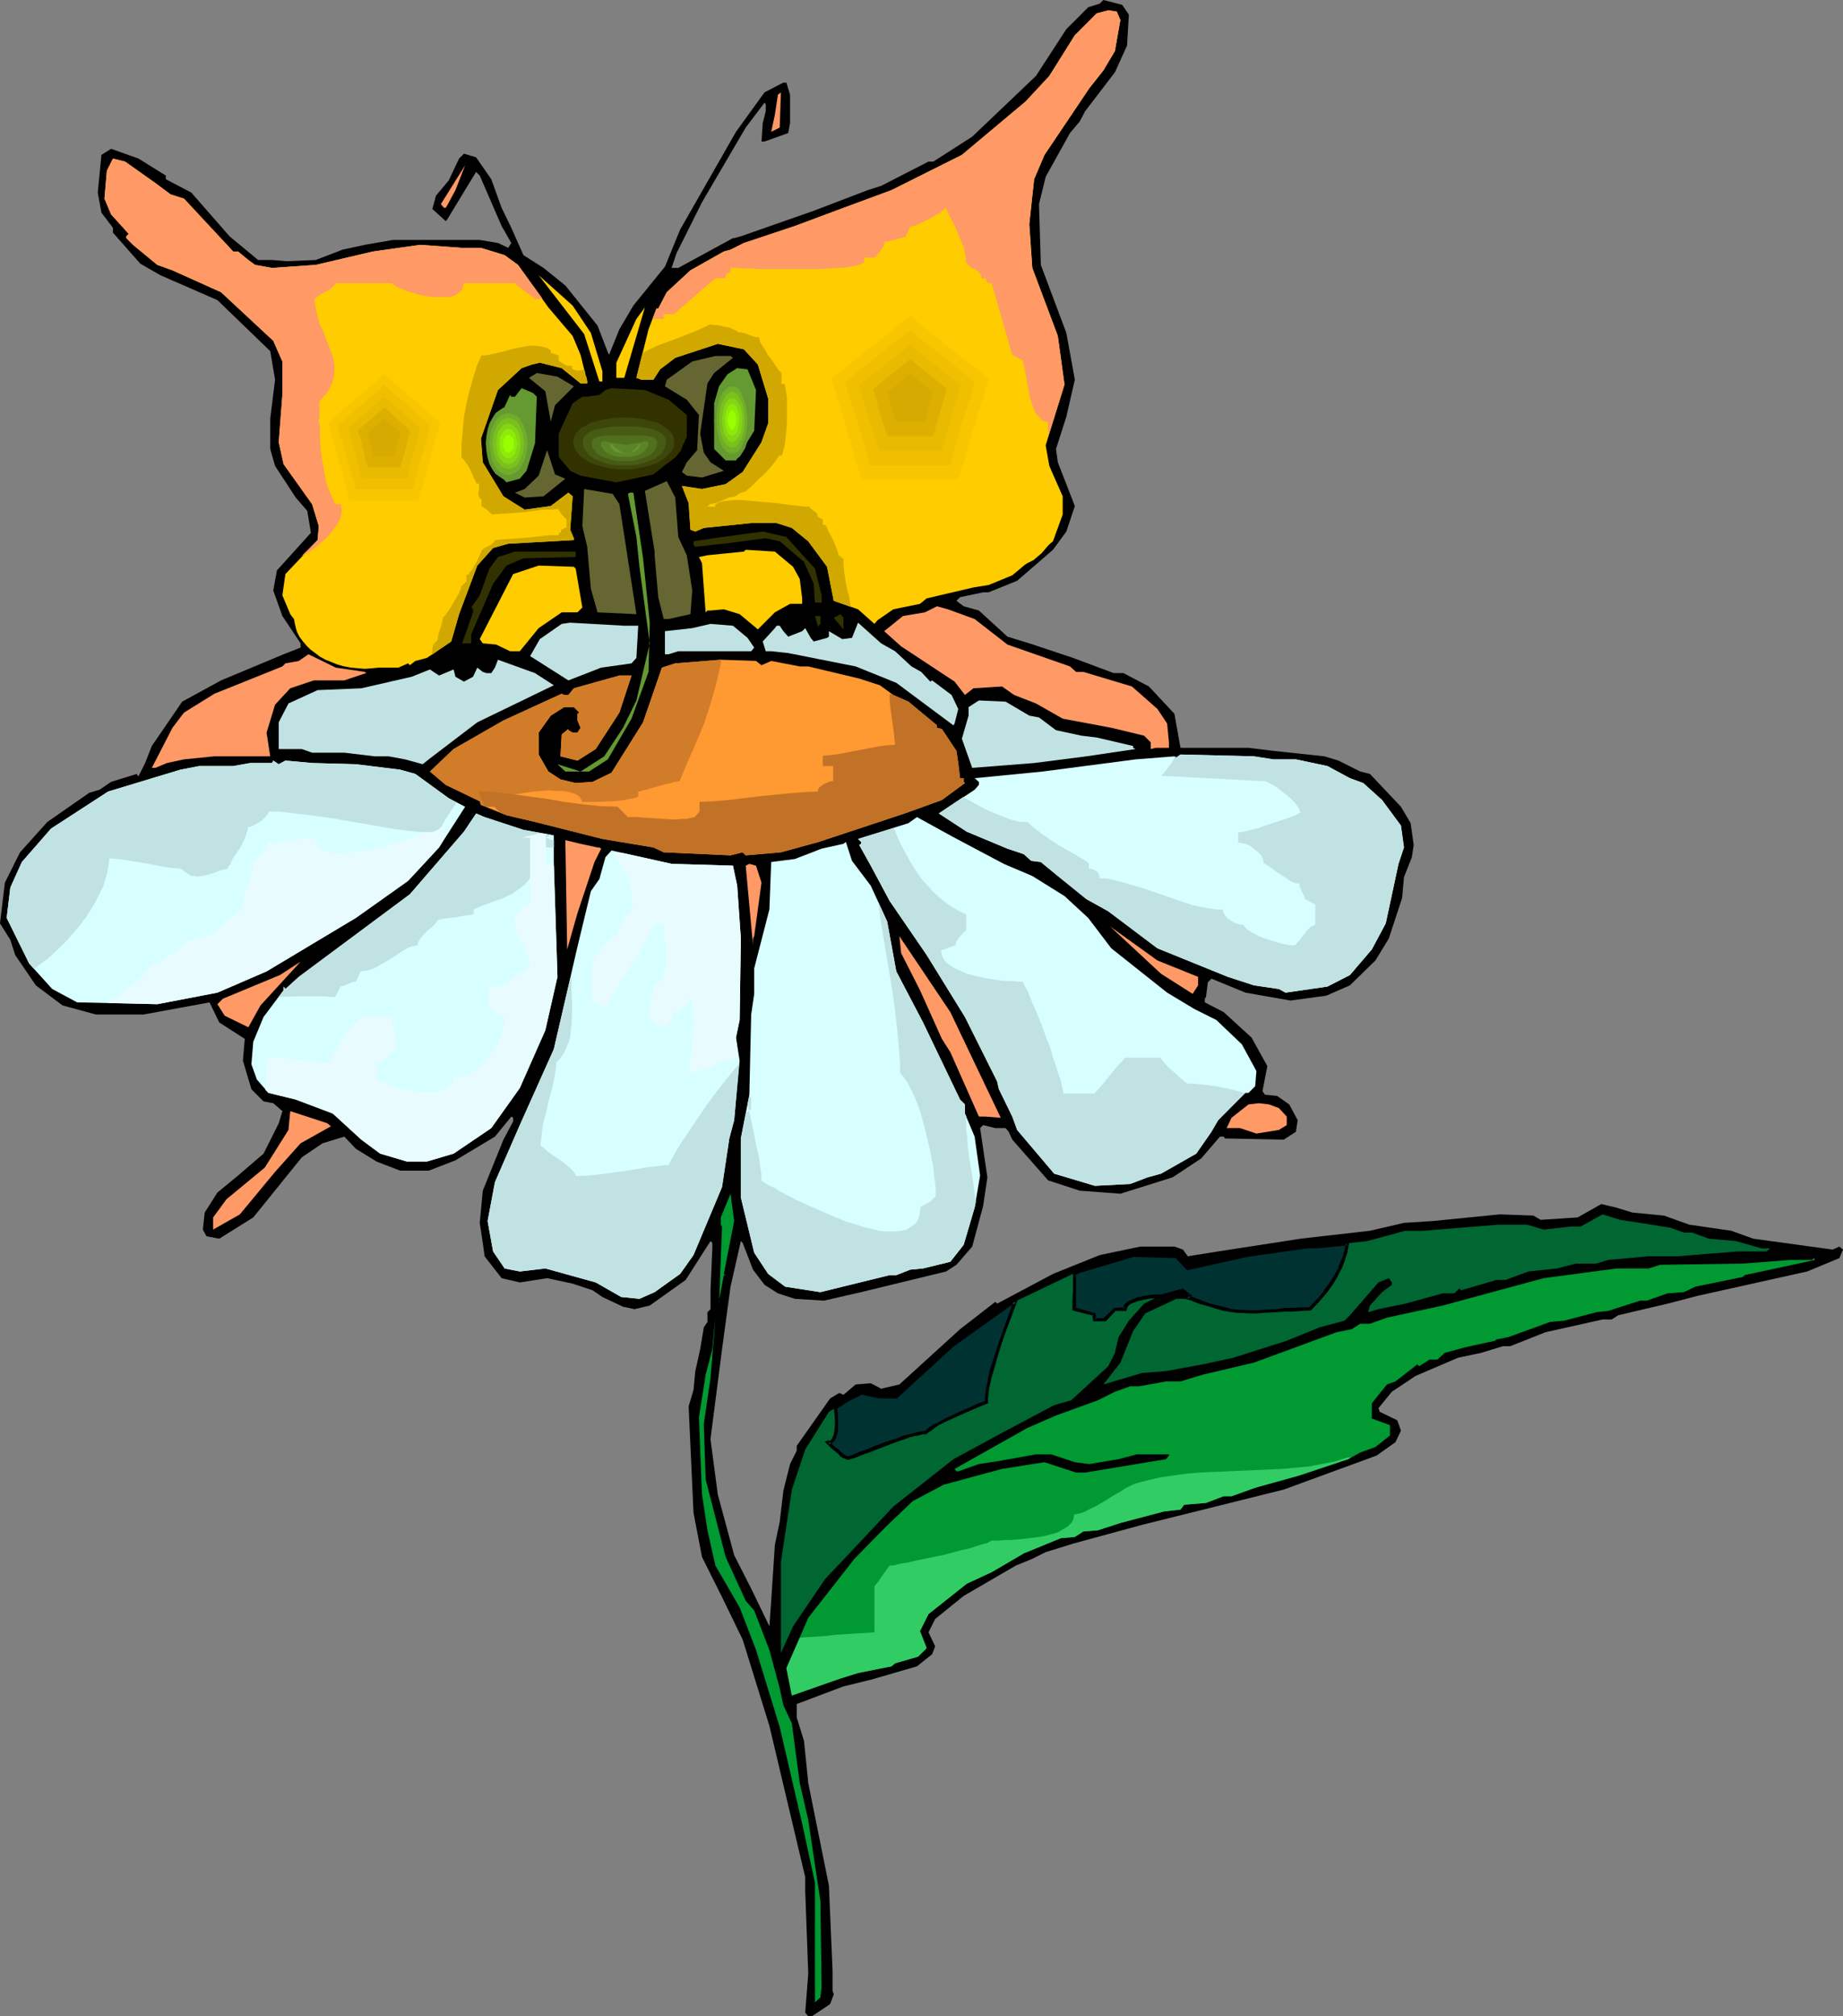 <?xml version="1.0" encoding="UTF-8" standalone="no"?>
<svg
   version="1.0"
   width="129.766mm"
   height="141.88mm"
   id="svg101"
   sodipodi:docname="Butterfly 139.wmf"
   xmlns:inkscape="http://www.inkscape.org/namespaces/inkscape"
   xmlns:sodipodi="http://sodipodi.sourceforge.net/DTD/sodipodi-0.dtd"
   xmlns="http://www.w3.org/2000/svg"
   xmlns:svg="http://www.w3.org/2000/svg">
  <rect width="100%" height="100%" fill="#808080" stroke="none"/>
  <sodipodi:namedview
     id="namedview101"
     pagecolor="#ffffff"
     bordercolor="#000000"
     borderopacity="0.25"
     inkscape:showpageshadow="2"
     inkscape:pageopacity="0.0"
     inkscape:pagecheckerboard="0"
     inkscape:deskcolor="#d1d1d1"
     inkscape:document-units="mm" />
  <defs
     id="defs1">
    <pattern
       id="WMFhbasepattern"
       patternUnits="userSpaceOnUse"
       width="6"
       height="6"
       x="0"
       y="0" />
  </defs>
  <path
     style="fill:#000000;fill-opacity:1;fill-rule:evenodd;stroke:none"
     d="m 300.414,3.878 -0.485,8.24 -3.232,7.109 -7.918,10.34 -1.454,2.747 -2.586,3.07 -6.464,11.633 -1.778,7.27 0.485,16.157 6.787,18.095 2.262,12.441 -2.262,9.856 -2.747,8.563 0.485,3.554 4.525,11.633 -2.262,6.786 -3.555,4.847 -9.534,8.24 -7.595,3.07 h -1.454 l -6.141,1.293 -0.97,0.969 1.939,1.454 4.04,1.131 7.595,6.947 5.818,1.777 11.635,3.878 10.827,4.039 h 2.586 l 6.787,3.554 6.787,7.27 1.616,9.048 h 18.099 l 6.626,0.808 13.574,1.454 3.717,1.131 5.818,2.908 2.586,0.646 8.242,8.725 2.586,4.362 0.808,5.816 -0.485,3.231 -2.101,5.332 -0.485,5.493 -3.555,10.825 -3.555,5.816 -6.787,6.624 -6.302,2.747 -9.534,1.293 -11.958,-2.1 -9.05,-3.716 -0.97,0.969 -0.485,3.878 -0.323,0.485 v 0.969 l 5.01,2.585 7.434,6.786 4.202,7.594 -1.293,6.624 0.646,0.969 3.232,0.323 3.232,2.262 2.262,4.201 -0.485,3.07 -3.232,2.1 -15.675,-0.323 -0.323,-0.485 h -0.97 l -5.01,5.816 -7.595,5.009 -13.898,4.362 -10.827,-0.808 -8.403,-2.747 -9.534,-10.825 -0.97,-2.1 -0.808,-0.969 h -2.747 l -3.232,-0.808 -0.808,0.808 1.939,13.087 -1.131,7.594 -2.909,10.825 -4.202,4.847 -2.747,1.777 -22.624,5.493 -9.858,2.262 -7.757,-0.485 -4.525,-1.454 -3.555,-2.262 -3.07,-4.039 -2.747,-7.109 -0.485,-0.485 -2.747,12.117 -2.262,16.641 -3.07,23.912 1.939,14.703 4.363,16.157 4.525,8.886 4.848,10.017 0.485,-6.786 0.97,-14.864 1.293,-6.14 0.97,-8.24 1.778,-7.109 1.778,-3.554 v -1.293 l 8.888,-12.602 2.424,-1.454 1.131,0.485 3.232,-2.747 4.04,-0.323 2.747,1.454 4.848,-1.131 16.16,-14.703 9.373,-7.27 0.485,0.485 14.867,-7.917 12.443,-5.009 10.827,-2.262 h 9.05 l 2.262,0.808 1.293,1.777 8.08,-1.293 21.978,-3.393 18.422,-2.1 9.05,-2.1 7.595,-0.485 17.938,-1.777 8.888,0.323 1.939,1.131 9.858,-0.646 6.302,-3.554 4.04,0.969 4.202,1.293 8.403,0.808 6.787,2.423 11.15,1.616 5.818,2.1 21.17,2.908 1.778,-0.808 0.97,0.808 -0.97,2.262 -8.565,3.554 -29.088,6.463 -8.08,2.1 -13.09,3.07 -1.778,1.131 h -2.424 l -15.19,3.393 -9.373,3.716 h -1.939 l -5.818,1.777 -6.141,1.293 -11.312,4.847 -6.302,4.201 -3.555,4.362 0.323,0.969 4.686,2.262 0.97,2.747 -1.454,3.07 -5.01,3.554 -24.725,9.048 -37.653,9.371 -18.422,5.009 -7.272,2.262 -3.555,1.777 -4.363,1.777 -13.898,8.078 -7.595,6.14 -1.778,3.554 1.778,3.716 -0.808,2.1 -4.04,3.231 -12.282,3.554 -7.272,1.777 -12.443,4.685 v 3.554 l 1.939,6.301 1.131,11.148 5.494,27.305 0.97,22.458 v 5.493 l 0.323,0.969 -0.97,2.585 -4.848,3.231 h -0.97 l -0.808,-0.969 0.808,-10.34 -0.808,-21.973 V 499.239 l -9.534,-40.23 -7.11,-22.942 -5.494,-11.31 -5.333,-10.663 -2.262,-11.794 -1.293,-28.274 1.293,-4.362 0.485,-5.009 1.293,-5.816 0.97,-5.816 0.97,-1.454 v -2.585 l 0.808,-0.808 v -5.009 l 0.485,-11.148 v -1.454 l -0.485,-0.485 -6.626,10.34 -9.534,6.786 -4.04,0.969 -3.07,-0.646 -5.494,-2.585 -2.586,-1.777 -5.333,-1.777 -6.787,-1.454 -7.272,1.131 -4.848,-1.131 -4.525,-5.816 -0.485,-3.554 -0.808,-5.332 0.808,-8.563 5.494,-13.572 2.586,-4.847 v -0.969 l -0.485,-0.323 -4.363,5.332 -10.504,6.301 -7.11,2.747 h -7.595 l -6.302,-2.423 -5.494,-3.393 -3.07,-3.231 -5.818,1.777 -5.494,3.716 -12.928,15.995 -9.05,5.655 -3.394,-0.646 -0.97,-1.777 0.485,-4.524 3.394,-5.332 5.494,-4.524 6.787,-5.816 4.04,-8.078 0.97,-3.231 -2.424,-2.1 -2.586,-0.485 -3.232,-3.231 -2.262,-7.594 0.485,-5.816 -6.787,-4.362 -2.586,-5.332 -17.614,3.231 H 25.533 l -8.888,-2.423 -7.11,-5.332 -5.494,-8.078 L 2.747,249.943 0,245.58 l 1.293,-10.825 4.04,-8.078 7.272,-8.078 11.15,-7.755 2.747,-0.808 3.07,-2.1 6.787,-2.1 0.485,0.646 1.778,-3.554 1.778,-4.524 8.08,-11.794 10.342,-5.655 16.645,-6.947 4.525,-1.777 v -1.131 l -4.848,-7.27 -2.424,-6.786 0.97,-5.332 9.05,-10.017 -0.97,-5.816 -3.07,-3.554 -5.494,-8.401 -1.293,-4.524 v -8.078 L 73.205,100.979 71.912,93.385 57.853,79.814 42.662,73.189 37.33,70.12 30.058,61.88 v -1.293 l -3.07,-4.039 -0.97,-5.332 0.97,-10.017 2.586,-1.616 7.272,2.585 7.272,4.524 v 0.969 l 6.787,3.554 10.181,11.633 7.595,6.301 h 3.717 l 3.878,0.323 7.757,-0.323 7.11,-2.747 5.979,-1.293 7.434,-1.293 h 23.109 l 4.848,0.808 2.747,1.293 0.808,-1.293 -2.586,-4.524 -5.818,-13.41 -0.97,-0.969 -7.757,12.764 -0.323,0.323 -3.555,-3.231 0.97,-3.554 3.394,-4.039 2.747,-5.816 1.293,-1.293 3.232,0.969 4.04,5.816 2.747,7.594 2.586,5.332 3.232,7.27 5.333,3.393 5.818,4.685 8.565,10.663 2.747,7.109 0.323,0.646 2.747,-6.786 3.717,-6.301 8.403,-10.34 4.04,-9.856 14.867,-26.012 7.595,-10.502 5.01,-2.585 h 0.808 l 0.97,3.231 v 7.594 l -0.485,2.585 -6.302,2.262 h -0.808 l 0.323,-4.847 0.808,-3.231 v -1.777 l -0.323,-0.485 -5.01,6.624 -11.635,19.873 -6.787,13.572 -1.293,3.878 h 1.778 l 14.544,-7.917 h 0.323 l 1.778,-0.485 19.392,-6.786 14.382,-5.493 3.555,-1.131 12.605,-6.463 h 1.293 l 10.342,-6.624 16.968,-16.157 8.08,-12.441 5.818,-5.816 3.07,-0.969 L 293.627,0 l 5.01,1.293 z"
     id="path1" />
  <path
     style="fill:#ffcc00;fill-opacity:1;fill-rule:evenodd;stroke:none"
     d="m 298.152,5.332 -1.454,8.24 -3.07,5.17 -3.717,4.685 -6.626,9.856 -5.333,7.917 -2.747,6.463 -1.293,11.956 0.808,11.633 6.787,18.095 1.778,12.925 -5.01,16.157 0.97,5.493 3.555,8.078 v 4.847 l -2.586,7.109 -10.827,9.048 -6.302,2.585 -4.04,0.646 -12.443,2.908 -1.778,1.454 -7.11,1.454 -4.202,2.908 -0.808,0.969 -4.363,-3.878 -6.464,-2.262 -1.778,-9.048 -5.01,-6.786 -4.363,-3.554 -4.04,-1.293 h -6.787 l -12.605,1.293 -2.262,0.969 -1.293,-0.485 -0.485,-7.109 -1.778,-4.524 5.333,0.808 6.302,-1.293 4.525,-3.231 5.01,-7.917 1.778,-5.009 v -6.624 l -2.747,-9.048 -3.717,-4.039 -6.949,-1.454 -11.312,3.716 -4.04,3.07 -1.778,2.747 h -3.232 l -1.293,-0.485 3.232,-12.925 2.101,-5.493 h 0.485 l 2.262,-4.362 6.302,-5.816 8.888,-5.009 1.778,-0.485 3.555,-1.777 13.574,-4.524 12.12,-4.524 13.574,-5.009 18.746,-9.371 16.968,-14.218 6.302,-6.786 6.787,-10.825 5.818,-5.816 3.07,-0.808 2.262,0.323 z"
     id="path2" />
  <path
     style="fill:#ff9966;fill-opacity:1;fill-rule:evenodd;stroke:none"
     d="m 205.232,35.06 0.97,-4.524 0.808,-5.332 0.808,-0.646 -0.323,9.371 z"
     id="path3" />
  <path
     style="fill:#ffcc00;fill-opacity:1;fill-rule:evenodd;stroke:none"
     d="m 41.046,48.47 4.363,3.231 3.555,1.131 13.09,14.056 h 1.293 l 2.747,2.262 1.778,1.293 4.525,0.808 11.635,-0.808 15.19,-3.554 12.605,-1.777 11.15,0.808 h 5.01 l 6.302,1.939 3.555,2.585 8.08,11.31 6.464,7.594 2.101,5.009 1.778,7.109 v 0.485 h -1.778 l -5.01,-4.039 -5.818,-1.454 -2.101,0.485 -2.747,0.969 -6.302,5.816 -4.525,12.925 0.485,6.301 5.494,9.048 5.656,3.554 6.949,-0.969 4.686,-3.554 1.131,0.969 -0.646,8.886 0.97,2.262 v 0.485 l -17.453,0.969 -4.04,1.131 -4.202,4.685 -4.848,12.925 -2.101,7.27 -6.464,4.362 -3.07,0.808 -1.454,1.131 -0.485,-0.485 -2.586,1.131 h -4.848 l -6.464,-3.07 -7.11,-0.808 -4.04,-3.07 h -0.808 l -5.494,-7.27 -2.101,-5.009 0.808,-5.655 8.565,-9.048 0.323,-3.716 -1.778,-5.816 -7.595,-10.663 -1.293,-5.816 0.97,-12.602 V 96.132 L 72.72,90.639 58.822,77.713 45.894,71.897 41.854,70.443 35.39,65.111 33.613,63.334 v -0.485 l 0.646,-0.646 -4.686,-5.17 -1.778,-4.201 0.646,-7.432 1.616,-3.231 3.232,0.808 z"
     id="path4" />
  <path
     style="fill:#ff9966;fill-opacity:1;fill-rule:evenodd;stroke:none"
     d="m 118.937,54.771 -0.323,0.485 h -0.485 l -0.808,-0.969 6.464,-10.34 -2.586,6.624 z"
     id="path5" />
  <path
     style="fill:#ffcc00;fill-opacity:1;fill-rule:evenodd;stroke:none"
     d="m 157.237,88.538 3.07,10.179 v 2.747 h -0.808 l -4.04,-12.602 -12.12,-15.672 9.05,8.078 z"
     id="path6" />
  <path
     style="fill:#ffcc00;fill-opacity:1;fill-rule:evenodd;stroke:none"
     d="m 164.024,100.494 v -4.039 l 5.333,-11.633 2.262,-3.07 -5.494,18.742 z"
     id="path7" />
  <path
     style="fill:#666632;fill-opacity:1;fill-rule:evenodd;stroke:none"
     d="m 195.051,95.162 -5.01,4.039 -1.778,2.747 -1.939,13.41 0.97,5.009 1.778,2.585 3.555,2.262 -5.818,1.777 -4.04,-0.485 -1.293,-0.969 1.293,-2.585 2.747,-3.231 0.485,-9.371 -3.232,-4.039 -5.818,-3.554 0.485,-1.777 6.787,-4.847 6.141,-1.454 h 4.04 z"
     id="path8" />
  <path
     style="fill:#659932;fill-opacity:1;fill-rule:evenodd;stroke:none"
     d="m 201.192,103.725 -0.485,10.825 -4.848,7.917 h -2.747 l -3.07,-3.07 v -12.117 l 1.293,-4.524 2.262,-3.231 2.586,-1.616 2.747,0.323 z"
     id="path9" />
  <path
     style="fill:#666632;fill-opacity:1;fill-rule:evenodd;stroke:none"
     d="m 152.712,102.756 -5.01,5.009 -1.131,4.362 -1.454,-8.078 -4.363,-3.554 2.101,-1.293 5.494,0.969 z"
     id="path10" />
  <path
     style="fill:#659932;fill-opacity:1;fill-rule:evenodd;stroke:none"
     d="m 142.854,105.503 -0.485,12.441 -2.262,7.27 -1.778,2.1 -3.555,0.969 -1.939,-2.1 -2.101,-5.009 0.485,-6.301 4.525,-9.856 0.323,0.485 h 0.97 l 1.778,-2.262 3.07,1.293 z"
     id="path11" />
  <path
     style="fill:#323200;fill-opacity:1;fill-rule:evenodd;stroke:none"
     d="m 177.921,106.31 4.848,4.039 v 5.816 l -0.808,1.777 -2.262,3.554 -5.818,4.685 -9.858,2.1 -9.534,-1.777 -2.747,-1.293 -3.07,-3.716 v -6.139 l 3.717,-8.078 2.586,-1.777 h 1.293 l 3.232,-0.485 1.616,-1.293 1.616,-0.485 8.888,0.485 z"
     id="path12" />
  <path
     style="fill:#666632;fill-opacity:1;fill-rule:evenodd;stroke:none"
     d="m 150.449,127.314 -5.818,4.685 -5.01,0.323 -2.586,-1.293 2.586,-0.969 3.717,-3.554 2.262,-6.786 2.101,6.463 z"
     id="path13" />
  <path
     style="fill:#666632;fill-opacity:1;fill-rule:evenodd;stroke:none"
     d="m 180.507,142.824 2.262,4.847 1.454,9.371 -0.485,6.301 -5.818,1.293 h -1.293 l -1.454,-5.816 -0.97,-11.148 v -0.969 l -2.586,-16.157 5.818,-2.585 2.262,4.362 z"
     id="path14" />
  <path
     style="fill:#666632;fill-opacity:1;fill-rule:evenodd;stroke:none"
     d="m 164.832,134.1 4.525,29.243 -10.342,-0.485 -1.778,-6.301 -0.97,-11.148 -1.293,-5.493 0.485,-9.856 7.595,1.293 z"
     id="path15" />
  <path
     style="fill:#659932;fill-opacity:1;fill-rule:evenodd;stroke:none"
     d="m 171.134,148.479 1.778,17.126 -0.323,13.087 -4.525,12.441 -6.302,10.825 -5.01,3.231 h -6.302 l -2.101,-1.939 6.141,1.939 6.302,-4.039 5.01,-7.594 3.555,-7.27 3.555,-15.187 -2.747,-20.357 -0.808,-7.917 -2.262,-11.471 0.485,-0.323 h 0.97 z"
     id="path16" />
  <path
     style="fill:#323200;fill-opacity:1;fill-rule:evenodd;stroke:none"
     d="m 216.867,151.226 1.778,7.109 v 1.939 h -1.778 l -0.323,-5.009 -2.586,-5.816 -6.464,-5.493 -3.717,-0.808 -11.15,1.454 -7.595,0.808 -0.485,-0.485 v -0.969 l 7.595,-1.131 10.827,-1.454 6.302,1.454 z"
     id="path17" />
  <path
     style="fill:#ffcc00;fill-opacity:1;fill-rule:evenodd;stroke:none"
     d="m 211.049,150.741 1.778,3.231 0.646,5.17 v 1.454 h -3.232 l -4.04,2.262 -4.525,4.524 -4.848,-4.039 -4.202,-1.293 -3.555,0.323 h -0.808 l -0.485,0.485 -0.97,-13.087 -0.808,-1.616 2.262,-0.485 9.696,-0.969 0.485,-0.485 7.757,0.485 z"
     id="path18" />
  <path
     style="fill:#323200;fill-opacity:1;fill-rule:evenodd;stroke:none"
     d="m 153.197,148.156 -13.898,0.323 -4.525,1.939 -3.555,4.847 -5.818,13.41 v 2.423 h -2.424 l 2.909,-8.24 v -0.808 l -0.485,-0.485 2.262,-3.231 2.586,-7.109 2.262,-3.07 4.525,-1.454 h 16.16 z"
     id="path19" />
  <path
     style="fill:#ffcc00;fill-opacity:1;fill-rule:evenodd;stroke:none"
     d="m 153.197,151.226 1.778,10.34 -1.293,1.293 h -4.202 l -6.141,4.201 -5.01,6.14 h -2.586 l -3.717,-1.777 -3.555,-0.323 -0.808,-1.131 8.888,-17.288 6.787,-2.262 9.373,0.323 z"
     id="path20" />
  <path
     style="fill:#ff9966;fill-opacity:1;fill-rule:evenodd;stroke:none"
     d="m 259.368,164.636 8.726,6.786 16.645,5.816 1.616,1.454 h 1.939 l 12.928,3.878 6.787,5.978 2.586,3.878 0.485,5.009 v 1.454 h -3.555 l -1.293,0.323 v -1.777 l -1.778,-1.777 -8.726,-2.1 -12.928,-2.423 -7.11,-4.039 -5.818,-2.262 -3.232,-2.262 -7.595,0.485 -2.262,1.777 -2.747,-3.554 -14.221,-9.371 -4.525,-4.039 5.01,-4.039 5.818,-0.969 3.232,-1.616 2.909,0.808 z"
     id="path21" />
  <path
     style="fill:#323200;fill-opacity:1;fill-rule:evenodd;stroke:none"
     d="m 224.462,167.382 -2.586,-3.07 1.778,-0.969 0.808,0.969 z"
     id="path22" />
  <path
     style="fill:#323200;fill-opacity:1;fill-rule:evenodd;stroke:none"
     d="m 218.321,165.928 -0.485,0.485 v 0.646 l -0.97,-3.231 h 1.454 z"
     id="path23" />
  <path
     style="fill:#ffffff;fill-opacity:1;fill-rule:evenodd;stroke:none"
     d="m 212.019,164.313 -1.293,1.293 z"
     id="path24" />
  <path
     style="fill:#c1e2e2;fill-opacity:1;fill-rule:evenodd;stroke:none"
     d="m 169.841,166.413 -0.485,8.563 -1.293,1.454 -8.08,1.131 -8.726,3.393 -10.181,-6.463 2.586,-4.524 5.818,-4.039 2.262,-0.323 14.382,0.808 z"
     id="path25" />
  <path
     style="fill:#c1e2e2;fill-opacity:1;fill-rule:evenodd;stroke:none"
     d="m 238.198,173.199 4.363,4.039 2.586,1.454 2.424,2.585 0.485,-0.323 5.171,3.878 1.778,3.716 -0.97,3.878 -0.323,0.485 -15.19,-11.31 -10.827,-4.362 -17.938,-3.554 -4.525,-0.485 h -1.454 l -0.808,-2.585 3.232,-3.554 0.485,-0.646 h 0.808 l 0.97,1.454 1.293,1.454 3.717,-1.454 0.808,-0.808 1.454,2.585 0.808,0.969 3.555,-0.969 0.485,-0.323 v -1.454 l 3.555,2.1 2.586,-0.323 1.616,-4.039 6.141,5.493 z"
     id="path26" />
  <path
     style="fill:#c1e2e2;fill-opacity:1;fill-rule:evenodd;stroke:none"
     d="m 198.929,169.644 1.778,2.585 -0.808,0.969 H 180.507 l -2.586,0.808 h -0.97 v -6.14 l 7.272,-0.808 4.848,-1.131 5.979,0.485 z"
     id="path27" />
  <path
     style="fill:#ff9966;fill-opacity:1;fill-rule:evenodd;stroke:none"
     d="m 97.121,178.692 0.323,0.323 -5.818,1.939 h -8.08 l -6.302,2.1 -4.04,4.362 -2.262,7.432 0.97,6.301 H 57.045 l -8.08,0.808 -4.525,0.969 -3.07,1.293 h -0.97 l 5.494,-10.663 3.07,-4.039 8.08,-5.009 18.099,-7.27 0.808,-0.808 3.555,-0.646 2.586,-1.777 7.272,3.554 z"
     id="path28" />
  <path
     style="fill:#000000;fill-opacity:1;fill-rule:evenodd;stroke:none"
     d="m 123.785,174.491 h 0.646 v 1.939 h -0.646 z"
     id="path29" />
  <path
     style="fill:#c1e2e2;fill-opacity:1;fill-rule:evenodd;stroke:none"
     d="m 147.379,182.246 -20.362,9.856 -12.928,9.856 -1.616,1.293 -4.686,-1.293 -4.363,-0.808 h -3.717 l -8.08,-0.969 h -8.565 l -2.747,-0.969 h -6.141 v -7.109 l 2.586,-5.009 7.757,-3.554 11.635,-0.485 13.413,-3.07 4.848,-1.939 2.424,1.616 3.878,-1.616 0.485,1.939 2.262,1.293 2.424,-1.293 1.131,-2.423 1.454,1.131 0.97,0.323 h 1.293 l 0.97,-1.454 0.808,-2.1 9.858,3.554 z"
     id="path30" />
  <path
     style="fill:#ff9932;fill-opacity:1;fill-rule:evenodd;stroke:none"
     d="m 202.646,176.915 2.586,-1.131 7.595,1.454 h 2.262 l 13.574,3.231 5.494,1.777 3.555,2.585 4.04,1.777 7.595,6.301 v 0.646 l 1.293,0.323 3.878,5.816 0.485,3.231 0.485,4.039 h 0.97 v 0.969 l 0.323,0.323 -6.141,4.524 -9.858,3.554 -22.947,7.594 -10.019,2.747 -9.373,0.808 -0.808,-0.808 -3.232,0.808 -17.776,-0.808 -2.747,-1.293 -13.574,-2.262 -17.938,-4.524 -7.595,-1.777 -6.787,-2.747 -0.323,-0.969 -9.05,-4.362 -4.202,-3.554 6.302,-5.978 13.251,-7.594 15.514,-7.109 0.646,0.323 h 1.131 l 1.454,-1.777 12.12,-3.393 h 3.232 l -3.232,9.856 -6.302,9.694 -4.848,3.07 -4.525,-1.131 0.323,-5.816 1.778,-1.454 v 0.323 l 1.131,0.646 h 1.293 l 0.808,-1.293 -0.808,-1.939 v -1.777 l 0.485,-0.323 -1.454,-1.454 h -2.586 l -3.555,2.262 -3.232,4.524 v 5.816 l 2.586,4.524 3.232,2.1 4.04,0.969 4.525,-0.323 5.01,-2.424 8.403,-13.41 5.01,-14.541 3.555,-1.131 12.12,-0.969 9.373,0.323 z"
     id="path31" />
  <path
     style="fill:#c1e2e2;fill-opacity:1;fill-rule:evenodd;stroke:none"
     d="m 273.912,190.325 2.586,0.485 4.525,3.393 6.787,1.454 4.04,0.485 9.696,2.262 v 0.485 l 0.646,0.323 -13.09,1.939 -13.898,1.777 -16.483,1.293 -2.747,-7.755 1.778,-6.14 v -2.262 l 2.747,-1.777 7.11,0.323 z"
     id="path32" />
  <path
     style="fill:#000000;fill-opacity:1;fill-rule:evenodd;stroke:none"
     d="m 146.571,197.434 h 0.323 v 1.777 h -0.323 z"
     id="path33" />
  <path
     style="fill:#d8ffff;fill-opacity:1;fill-rule:evenodd;stroke:none"
     d="m 338.875,201.958 h 5.979 l 8.403,1.777 5.979,3.231 3.555,1.293 5.01,4.524 5.01,6.786 0.808,5.816 -1.454,4.362 -3.394,15.833 -3.717,6.947 -5.818,6.786 -5.979,3.07 -11.15,1.616 -1.778,-0.969 -6.626,-0.969 -6.949,-2.262 -18.746,-7.594 -13.09,-9.856 -5.818,-3.231 -7.595,-6.14 -4.525,-3.716 -2.586,-0.323 -1.939,-1.777 -4.363,-1.454 -10.827,-4.524 -7.434,-4.847 9.534,-6.301 1.131,-1.293 v -0.808 l -1.131,-0.969 18.099,-1.777 24.725,-3.231 10.342,-0.808 0.485,0.323 1.131,-0.808 19.554,0.485 z"
     id="path34" />
  <path
     style="fill:#d8ffff;fill-opacity:1;fill-rule:evenodd;stroke:none"
     d="m 75.952,202.281 7.11,0.646 11.635,0.323 11.797,1.454 4.04,1.131 8.888,6.463 4.363,2.262 -6.949,10.825 -8.242,8.886 -13.898,9.856 -23.755,14.218 -13.09,5.655 -15.998,3.07 -21.331,-0.485 -6.626,-3.554 -6.141,-6.786 -5.979,-12.117 0.97,-8.078 3.07,-6.786 7.757,-8.886 15.19,-9.856 19.23,-5.816 5.01,-0.969 h 9.05 l 4.525,-0.808 h 5.818 l 0.323,-0.646 1.454,0.969 z"
     id="path35" />
  <path
     style="fill:#d8ffff;fill-opacity:1;fill-rule:evenodd;stroke:none"
     d="m 139.299,220.699 8.08,1.454 v 7.109 l 0.97,30.536 -3.232,14.218 -6.787,15.349 -7.595,10.663 -10.019,6.786 -7.11,2.1 h -5.333 l -7.11,-2.1 -5.01,-3.716 -7.595,-6.947 -9.858,-3.716 -7.272,-1.777 -3.07,-3.554 -1.454,-4.039 0.485,-5.978 2.747,-6.624 5.333,-7.109 v -0.969 l 0.485,0.646 3.555,-3.231 29.573,-21.973 14.382,-16.641 3.232,-4.847 2.262,0.969 z"
     id="path36" />
  <path
     style="fill:#d8ffff;fill-opacity:1;fill-rule:evenodd;stroke:none"
     d="m 267.125,229.747 7.595,3.231 8.565,5.332 6.302,5.816 6.141,8.078 14.867,11.794 7.272,4.362 5.818,2.908 6.787,6.463 3.878,7.109 -0.323,4.039 -1.778,1.777 h -0.808 l -7.272,7.27 -1.778,3.07 -4.04,5.816 -9.373,5.332 -3.555,0.969 -4.686,1.777 -9.373,0.485 -10.827,-3.231 -9.858,-11.633 -1.293,-3.554 -3.555,-7.27 -0.485,-2.1 -8.565,-17.126 -10.181,-16.48 -9.858,-14.379 -5.01,-9.371 -3.07,-5.493 0.485,-0.323 v -0.485 l -0.808,-0.808 13.413,-4.201 2.262,-1.616 9.696,5.332 z"
     id="path37" />
  <path
     style="fill:#ff9966;fill-opacity:1;fill-rule:evenodd;stroke:none"
     d="m 159.014,225.385 h 0.485 l 0.485,0.323 -1.778,3.554 -4.525,13.572 -2.747,9.694 -0.485,-29.082 4.04,0.969 z"
     id="path38" />
  <path
     style="fill:#d8ffff;fill-opacity:1;fill-rule:evenodd;stroke:none"
     d="m 231.734,235.563 4.363,9.532 2.424,13.248 7.11,13.572 9.858,20.519 1.293,1.293 v 2.423 l 2.586,6.14 1.454,10.34 -1.454,8.563 -2.909,9.856 -3.555,4.524 -7.272,1.777 -3.394,0.323 -3.717,1.454 h -1.778 l -18.422,4.524 -9.373,-1.454 -4.525,-3.393 -3.717,-5.655 -3.555,-14.703 v -15.672 l 2.262,-11.633 0.485,-21.327 0.808,-5.493 v -6.786 l 4.04,-15.672 0.485,-12.602 6.302,-0.808 7.11,-2.747 5.818,-1.293 0.646,-0.485 1.616,5.009 z"
     id="path39" />
  <path
     style="fill:#d8ffff;fill-opacity:1;fill-rule:evenodd;stroke:none"
     d="m 195.051,230.232 1.131,5.332 0.97,14.056 -0.323,21.65 -0.97,4.685 0.97,6.14 -1.454,15.833 -1.293,4.847 -1.939,12.925 -7.595,18.095 -3.555,5.009 -6.787,4.847 -4.04,1.777 -4.848,-0.485 -6.787,-3.878 -13.413,-3.716 -6.787,0.808 -4.04,-0.808 -3.07,-4.524 -1.454,-8.078 1.939,-10.34 6.626,-15.187 9.05,-20.196 6.302,-27.305 3.555,-14.703 2.262,-3.231 1.616,-5.816 1.616,-1.777 15.998,3.554 z"
     id="path40" />
  <path
     style="fill:#ff9966;fill-opacity:1;fill-rule:evenodd;stroke:none"
     d="m 202.646,234.755 -1.939,14.218 -0.323,0.646 v 1.777 l -1.939,-21.165 0.97,-0.485 1.778,0.485 z"
     id="path41" />
  <path
     style="fill:#ff9966;fill-opacity:1;fill-rule:evenodd;stroke:none"
     d="m 318.836,259.798 v 2.262 l -1.454,2.262 -8.403,-5.332 -13.574,-12.602 12.605,9.048 z"
     id="path42" />
  <path
     style="fill:#ff9966;fill-opacity:1;fill-rule:evenodd;stroke:none"
     d="m 266.317,297.281 -4.04,-0.323 h -1.778 l -7.595,-17.126 -2.262,-3.554 -5.818,-12.925 -5.01,-9.856 -0.485,-4.524 13.574,20.196 z"
     id="path43" />
  <path
     style="fill:#ff9966;fill-opacity:1;fill-rule:evenodd;stroke:none"
     d="m 66.094,273.208 -6.302,-3.07 -1.939,-3.07 1.454,-1.454 15.19,-6.301 5.494,-3.554 -10.666,11.633 z"
     id="path44" />
  <path
     style="fill:#ff9966;fill-opacity:1;fill-rule:evenodd;stroke:none"
     d="m 340.329,294.696 2.101,2.262 v 2.262 l -2.101,1.293 -5.979,0.969 -4.363,-1.454 h -3.555 l 1.293,-2.747 4.525,-3.554 2.747,-0.323 2.747,0.323 z"
     id="path45" />
  <path
     style="fill:#ff9966;fill-opacity:1;fill-rule:evenodd;stroke:none"
     d="m 88.072,299.543 -8.08,4.524 -6.787,7.594 -9.373,11.31 -7.11,4.039 v -3.231 l 3.555,-4.847 10.181,-8.401 6.302,-10.017 0.485,-5.009 9.858,3.231 z"
     id="path46" />
  <path
     style="fill:#009932;fill-opacity:1;fill-rule:evenodd;stroke:none"
     d="m 192.627,338.804 0.485,0.323 h -0.485 l -1.293,6.786 v 1.293 l 0.808,-21.004 -0.323,-0.485 v -1.939 l 2.586,-6.301 0.97,7.27 z"
     id="path47" />
  <path
     style="fill:#006632;fill-opacity:1;fill-rule:evenodd;stroke:none"
     d="m 436.481,325.232 8.08,1.293 3.555,1.293 h 2.262 l 4.363,1.616 7.272,0.646 6.787,1.939 h 2.262 l -0.97,0.808 h -7.595 l -16.16,1.293 h -7.595 l -10.827,0.969 -3.07,0.969 h -5.494 l -5.01,1.293 -7.595,0.808 -6.141,2.262 h -2.424 l -9.373,2.747 -0.485,-0.485 -1.293,1.293 h -3.07 l -10.019,2.747 -7.11,1.454 -2.747,0.808 0.485,-1.777 3.232,-3.554 2.586,-1.939 v -0.646 l -0.808,-1.131 -2.747,1.131 -7.595,8.725 -1.454,1.454 -6.626,1.777 -8.726,3.554 -14.221,4.524 -8.242,1.777 -9.696,1.777 -6.302,0.485 -10.342,3.07 4.525,-5.816 3.394,-8.401 3.232,-4.685 8.242,-3.878 h 2.586 l 0.97,-0.808 -1.778,-1.454 -6.787,1.777 -3.555,1.777 -4.04,4.524 -2.747,4.362 -0.97,4.201 -1.778,3.554 -9.858,9.048 -4.525,1.293 -13.413,7.109 -13.413,7.27 -15.998,12.602 -12.12,12.925 -5.979,6.301 -8.565,12.602 -3.232,7.109 v -24.235 l 2.909,-19.226 3.555,-10.663 6.302,-10.017 5.01,-3.07 3.878,-1.939 4.686,0.969 h 4.363 l 15.19,-13.733 15.19,-10.986 17.938,-8.563 14.706,-4.362 11.474,0.323 3.07,3.231 15.675,-3.554 16.16,-2.262 h 2.424 l 13.413,-1.454 10.181,-2.747 h 4.686 l 20.038,-1.616 h 7.757 l 4.363,1.293 7.272,-0.808 h 2.586 l 5.818,-3.231 4.686,1.454 z"
     id="path48" />
  <path
     style="fill:#009932;fill-opacity:1;fill-rule:evenodd;stroke:none"
     d="m 464.276,339.127 -0.485,0.485 -12.605,2.585 -3.07,1.454 -4.363,0.323 -5.494,1.939 h -1.778 l -8.565,2.747 -3.07,0.323 -8.565,2.262 -3.717,0.323 -11.15,4.039 -3.232,0.646 -0.323,0.323 -8.08,1.777 -5.333,1.454 -1.939,1.777 h -2.101 l -2.747,1.777 -0.485,-0.485 -5.818,4.524 -2.262,0.808 -4.04,5.009 v 4.039 l 4.848,1.777 v 2.747 l -3.878,3.07 -4.04,1.454 -3.232,1.777 -13.09,4.362 -11.635,3.231 -6.302,2.262 h -2.101 l -4.686,1.777 -5.818,0.485 -0.97,1.293 -4.363,0.485 -11.635,3.07 -5.979,1.939 -3.878,0.323 -2.262,1.454 -3.717,0.323 -9.858,4.039 -8.565,5.009 -6.626,3.07 -10.181,8.078 -2.262,4.524 1.778,4.524 -2.262,2.262 -6.141,1.777 -0.97,0.808 -8.888,1.777 -4.686,1.454 -12.928,4.524 -1.454,-7.27 5.818,-13.41 12.282,-15.672 8.403,-8.563 7.11,-6.786 8.242,-4.362 15.514,-4.201 11.312,-1.777 8.403,2.747 h 2.424 l 21.493,-3.554 0.808,-0.969 v -0.323 h -8.565 l -4.848,1.293 -7.757,1.293 -3.878,-0.485 -6.302,-2.1 h -4.04 l -9.858,1.777 -5.333,0.808 -5.494,1.939 h -0.485 l -0.485,-0.646 19.23,-10.825 7.757,-3.393 11.15,-4.039 4.525,-2.262 4.04,-1.454 h 2.424 l 7.11,-1.293 h 3.878 l 5.818,-1.777 13.736,-3.231 21.978,-8.078 4.04,-0.808 2.262,-1.454 h 2.586 l 4.525,-1.616 14.867,-3.231 26.826,-7.27 19.392,-2.585 h 8.565 l 3.07,-0.969 21.978,-0.323 12.605,-0.969 h 5.818 l 0.485,-0.485 0.323,0.485 z"
     id="path49" />
  <path
     style="fill:#009932;fill-opacity:1;fill-rule:evenodd;stroke:none"
     d="m 187.294,378.711 0.485,14.703 5.333,20.68 5.333,11.633 2.262,2.585 4.04,10.502 2.747,10.179 0.97,4.524 2.262,4.847 2.101,15.833 2.262,9.856 3.232,21.488 0.323,22.942 -0.323,2.747 -1.454,1.293 v -31.828 l -3.394,-15.672 -5.979,-25.689 -6.302,-20.519 -4.363,-11.31 -6.464,-11.148 -2.101,-9.371 -1.454,-9.532 -0.808,-20.519 1.778,-11.31 1.778,-6.786 0.485,-5.332 0.323,-2.585 -1.293,15.672 z"
     id="path50" />
  <path
     style="fill:#659932;fill-opacity:1;fill-rule:evenodd;stroke:none"
     d="m 135.259,108.249 0.646,0.162 h 0.485 l 0.646,0.323 0.485,0.323 0.97,0.808 0.97,1.293 0.646,1.454 0.646,1.616 0.323,1.777 0.162,1.939 -0.162,1.939 -0.323,1.939 -0.646,1.616 -0.646,1.454 -0.97,1.131 -0.97,0.808 -0.485,0.323 -0.646,0.323 -0.485,0.162 h -0.646 -0.646 l -0.646,-0.162 -0.485,-0.323 -0.485,-0.323 -1.131,-0.808 -0.808,-1.131 -0.808,-1.454 -0.485,-1.616 -0.323,-1.939 -0.162,-1.939 0.162,-1.939 0.323,-1.777 0.485,-1.616 0.808,-1.454 0.808,-1.293 1.131,-0.808 0.485,-0.323 0.485,-0.323 h 0.646 z"
     id="path51" />
  <path
     style="fill:#70ad28;fill-opacity:1;fill-rule:evenodd;stroke:none"
     d="m 135.259,109.865 0.97,0.162 0.97,0.485 0.97,0.646 0.646,1.131 0.646,1.131 0.485,1.454 0.323,1.454 0.162,1.616 -0.162,1.616 -0.323,1.616 -0.485,1.454 -0.646,1.293 -0.646,0.969 -0.97,0.808 -0.97,0.485 -0.97,0.162 -0.97,-0.162 -0.97,-0.485 -0.97,-0.808 -0.646,-0.969 -0.646,-1.293 -0.485,-1.454 -0.162,-1.616 -0.162,-1.616 0.162,-1.616 0.162,-1.454 0.485,-1.454 0.646,-1.131 0.646,-1.131 0.97,-0.646 0.97,-0.485 z"
     id="path52" />
  <path
     style="fill:#7ac11e;fill-opacity:1;fill-rule:evenodd;stroke:none"
     d="m 135.259,111.157 0.808,0.162 0.808,0.323 0.808,0.646 0.485,0.808 0.485,1.131 0.485,1.131 0.162,1.293 0.162,1.293 -0.162,1.454 -0.162,1.293 -0.485,1.131 -0.485,0.969 -0.485,0.808 -0.808,0.646 -0.808,0.323 -0.808,0.162 -0.808,-0.162 -0.808,-0.323 -0.646,-0.646 -0.646,-0.808 -0.485,-0.969 -0.485,-1.131 -0.162,-1.293 -0.162,-1.454 0.162,-1.293 0.162,-1.293 0.485,-1.131 0.485,-1.131 0.646,-0.808 0.646,-0.646 0.808,-0.323 z"
     id="path53" />
  <path
     style="fill:#84d614;fill-opacity:1;fill-rule:evenodd;stroke:none"
     d="m 135.259,112.612 0.646,0.162 0.646,0.323 0.485,0.485 0.646,0.646 0.323,0.808 0.323,0.808 0.162,1.131 v 0.969 1.131 l -0.162,0.969 -0.323,0.969 -0.323,0.808 -0.646,0.646 -0.485,0.485 -0.646,0.323 -0.646,0.162 -0.646,-0.162 -0.646,-0.323 -0.485,-0.485 -0.485,-0.646 -0.485,-0.808 -0.162,-0.969 -0.162,-0.969 -0.162,-1.131 0.162,-0.969 0.162,-1.131 0.162,-0.808 0.485,-0.808 0.485,-0.646 0.485,-0.485 0.646,-0.323 z"
     id="path54" />
  <path
     style="fill:#8eea0a;fill-opacity:1;fill-rule:evenodd;stroke:none"
     d="m 135.259,114.066 0.485,0.162 0.485,0.162 0.323,0.485 0.485,0.323 0.162,0.646 0.162,0.646 0.162,0.646 0.162,0.808 -0.162,0.808 -0.162,0.646 -0.162,0.808 -0.162,0.485 -0.485,0.485 -0.323,0.323 -0.485,0.323 h -0.485 -0.485 l -0.485,-0.323 -0.323,-0.323 -0.323,-0.485 -0.323,-0.485 -0.323,-0.808 v -0.646 l -0.162,-0.808 0.162,-0.808 v -0.646 l 0.323,-0.646 0.323,-0.646 0.323,-0.323 0.323,-0.485 0.485,-0.162 z"
     id="path55" />
  <path
     style="fill:#99ff00;fill-opacity:1;fill-rule:evenodd;stroke:none"
     d="m 135.259,115.681 h 0.323 l 0.162,0.162 0.646,0.485 0.323,0.646 v 0.969 0.969 l -0.323,0.808 -0.646,0.485 -0.162,0.162 h -0.323 -0.323 l -0.323,-0.162 -0.323,-0.485 -0.323,-0.808 -0.162,-0.969 0.162,-0.969 0.323,-0.646 0.323,-0.485 0.323,-0.162 z"
     id="path56" />
  <path
     style="fill:#659932;fill-opacity:1;fill-rule:evenodd;stroke:none"
     d="m 194.889,101.14 0.485,0.162 h 0.485 l 0.485,0.323 0.485,0.323 0.646,0.969 0.808,1.293 0.485,1.616 0.485,1.777 0.323,1.939 v 2.262 2.1 l -0.323,1.939 -0.485,1.777 -0.485,1.616 -0.808,1.293 -0.646,0.969 -0.485,0.323 -0.485,0.323 h -0.485 l -0.485,0.162 -0.485,-0.162 h -0.485 l -0.485,-0.323 -0.485,-0.323 -0.808,-0.969 -0.646,-1.293 -0.646,-1.616 -0.485,-1.777 -0.162,-1.939 -0.162,-2.1 0.162,-2.262 0.162,-1.939 0.485,-1.777 0.646,-1.616 0.646,-1.293 0.808,-0.969 0.485,-0.323 0.485,-0.323 h 0.485 z"
     id="path57" />
  <path
     style="fill:#70ad28;fill-opacity:1;fill-rule:evenodd;stroke:none"
     d="m 194.889,102.756 0.808,0.162 0.808,0.485 0.646,0.808 0.485,1.131 0.485,1.293 0.485,1.616 0.162,1.616 0.162,1.939 -0.162,1.777 -0.162,1.616 -0.485,1.616 -0.485,1.293 -0.485,1.131 -0.646,0.808 -0.808,0.485 -0.808,0.162 h -0.485 l -0.323,-0.162 -0.808,-0.485 -0.808,-0.808 -0.646,-1.131 -0.485,-1.293 -0.323,-1.616 -0.323,-1.616 v -1.777 -1.939 l 0.323,-1.616 0.323,-1.616 0.485,-1.293 0.646,-1.131 0.808,-0.808 0.808,-0.485 0.323,-0.162 z"
     id="path58" />
  <path
     style="fill:#7ac11e;fill-opacity:1;fill-rule:evenodd;stroke:none"
     d="m 194.889,104.21 0.646,0.162 0.646,0.485 0.485,0.646 0.485,0.969 0.485,0.969 0.323,1.293 0.162,1.454 v 1.616 1.454 l -0.162,1.293 -0.323,1.293 -0.485,1.131 -0.485,0.808 -0.485,0.646 -0.646,0.485 -0.646,0.162 -0.646,-0.162 -0.808,-0.485 -0.485,-0.646 -0.485,-0.808 -0.485,-1.131 -0.323,-1.293 -0.162,-1.293 -0.162,-1.454 0.162,-1.616 0.162,-1.454 0.323,-1.293 0.485,-0.969 0.485,-0.969 0.485,-0.646 0.808,-0.485 z"
     id="path59" />
  <path
     style="fill:#84d614;fill-opacity:1;fill-rule:evenodd;stroke:none"
     d="m 194.889,105.987 h 0.485 l 0.485,0.323 0.485,0.646 0.323,0.646 0.485,0.808 0.162,1.131 0.162,0.969 v 1.293 1.131 l -0.162,0.969 -0.162,1.131 -0.485,0.808 -0.323,0.646 -0.485,0.646 -0.485,0.323 -0.485,0.162 -0.485,-0.162 -0.646,-0.323 -0.323,-0.646 -0.485,-0.646 -0.323,-0.808 -0.162,-1.131 -0.162,-0.969 -0.162,-1.131 0.162,-1.293 0.162,-0.969 0.162,-1.131 0.323,-0.808 0.485,-0.646 0.323,-0.646 0.646,-0.323 z"
     id="path60" />
  <path
     style="fill:#8eea0a;fill-opacity:1;fill-rule:evenodd;stroke:none"
     d="m 194.889,107.441 h 0.323 l 0.323,0.323 0.323,0.323 0.323,0.646 0.162,0.646 0.162,0.646 0.162,0.808 v 0.969 l -0.162,1.616 -0.162,0.646 -0.162,0.646 -0.323,0.485 -0.323,0.323 -0.323,0.323 h -0.323 -0.323 l -0.485,-0.323 -0.323,-0.323 -0.323,-0.485 -0.162,-0.646 -0.162,-0.646 -0.162,-1.616 v -0.969 l 0.162,-0.808 0.162,-0.646 0.162,-0.646 0.323,-0.646 0.323,-0.323 0.485,-0.323 z"
     id="path61" />
  <path
     style="fill:#99ff00;fill-opacity:1;fill-rule:evenodd;stroke:none"
     d="m 194.889,109.057 0.162,0.162 h 0.162 l 0.323,0.646 0.323,0.808 v 1.131 0.969 l -0.323,0.808 -0.323,0.646 h -0.162 l -0.162,0.162 -0.162,-0.162 h -0.323 l -0.323,-0.646 -0.323,-0.808 -0.162,-0.969 0.162,-1.131 0.323,-0.808 0.323,-0.646 h 0.323 z"
     id="path62" />
  <path
     style="fill:#323200;fill-opacity:1;fill-rule:evenodd;stroke:none"
     d="m 165.963,108.734 h 1.616 l 1.616,0.162 1.616,0.162 2.747,0.646 1.293,0.485 1.131,0.485 1.131,0.485 1.131,0.646 0.808,0.646 0.808,0.808 0.646,0.646 0.646,0.808 0.323,0.808 0.323,0.808 v 0.969 0.808 l -0.323,0.969 -0.323,0.808 -0.646,0.808 -0.646,0.808 -0.808,0.646 -0.808,0.646 -1.131,0.646 -1.131,0.485 -1.131,0.646 -1.293,0.323 -2.747,0.646 -1.616,0.323 h -1.616 l -1.616,0.162 -1.616,-0.162 h -1.616 l -1.454,-0.323 -1.454,-0.323 -1.293,-0.323 -1.454,-0.323 -1.131,-0.646 -1.131,-0.485 -1.131,-0.646 -0.808,-0.646 -0.808,-0.646 -0.646,-0.808 -0.646,-0.808 -0.323,-0.808 -0.323,-0.969 v -0.808 -0.969 l 0.323,-0.808 0.323,-0.808 0.646,-0.808 0.646,-0.646 0.808,-0.808 0.808,-0.646 2.262,-1.131 1.131,-0.485 1.454,-0.485 1.293,-0.323 1.454,-0.323 1.454,-0.162 1.616,-0.162 z"
     id="path63" />
  <path
     style="fill:#3d470a;fill-opacity:1;fill-rule:evenodd;stroke:none"
     d="m 166.125,110.996 2.747,0.162 2.424,0.323 2.262,0.646 1.131,0.162 0.97,0.485 0.808,0.485 0.646,0.485 0.646,0.485 0.646,0.646 0.485,0.485 0.323,0.808 0.162,0.646 v 0.808 0.646 l -0.162,0.808 -0.323,0.646 -0.485,0.646 -0.646,0.646 -0.646,0.646 -0.646,0.485 -0.97,0.646 -0.97,0.485 -0.97,0.323 -2.262,0.646 -2.586,0.485 -2.747,0.162 -2.586,-0.162 -2.586,-0.485 -2.262,-0.646 -0.97,-0.323 -0.97,-0.485 -0.97,-0.646 -0.808,-0.485 -0.646,-0.646 -0.485,-0.646 -0.485,-0.646 -0.323,-0.646 -0.162,-0.808 -0.162,-0.646 0.162,-0.808 0.162,-0.646 0.323,-0.808 0.485,-0.485 0.485,-0.646 0.646,-0.485 0.97,-0.485 0.808,-0.485 0.97,-0.485 0.97,-0.162 2.424,-0.646 2.424,-0.323 z"
     id="path64" />
  <path
     style="fill:#475b14;fill-opacity:1;fill-rule:evenodd;stroke:none"
     d="m 166.286,113.419 h 2.262 l 2.101,0.162 1.778,0.323 1.616,0.323 1.293,0.646 0.646,0.323 0.485,0.485 0.646,0.808 v 0.646 l 0.162,0.485 -0.162,0.646 -0.162,0.646 -0.162,0.646 -0.485,0.485 -0.323,0.646 -0.646,0.485 -1.293,0.969 -1.778,0.646 -1.778,0.646 -2.101,0.323 h -2.262 -2.101 l -2.101,-0.323 -1.939,-0.646 -1.616,-0.646 -1.454,-0.969 -0.485,-0.485 -0.485,-0.646 -0.323,-0.485 -0.323,-0.646 -0.162,-0.646 v -0.646 -0.485 l 0.162,-0.646 0.323,-0.485 0.323,-0.323 0.485,-0.485 0.485,-0.323 1.454,-0.646 1.616,-0.323 1.939,-0.323 2.101,-0.162 z"
     id="path65" />
  <path
     style="fill:#51701e;fill-opacity:1;fill-rule:evenodd;stroke:none"
     d="m 166.448,115.843 h 1.778 1.616 1.293 l 1.293,0.162 1.131,0.162 0.646,0.323 0.323,0.323 0.162,0.323 0.162,0.323 v 0.485 l -0.162,0.969 -0.485,0.808 -0.808,0.969 -0.97,0.646 -1.454,0.485 -1.454,0.485 -1.454,0.323 h -1.939 -1.778 l -1.616,-0.323 -1.454,-0.485 -1.293,-0.485 -1.131,-0.646 -0.646,-0.969 -0.646,-0.808 -0.162,-0.969 0.162,-0.485 v -0.323 l 0.323,-0.323 0.323,-0.323 0.808,-0.323 1.131,-0.162 1.293,-0.162 h 1.616 1.616 z"
     id="path66" />
  <path
     style="fill:#5b8428;fill-opacity:1;fill-rule:evenodd;stroke:none"
     d="m 166.609,118.266 1.293,-0.162 0.97,-0.162 1.131,-0.162 0.808,-0.162 0.808,-0.323 0.485,0.162 0.323,0.162 0.162,0.162 v 0.323 l -0.162,0.646 -0.485,0.646 -0.485,0.646 -0.646,0.485 -0.97,0.485 -1.131,0.323 -1.131,0.162 h -1.293 -1.293 l -1.293,-0.162 -0.97,-0.323 -0.97,-0.485 -0.808,-0.485 -0.485,-0.646 -0.485,-0.646 v -0.646 -0.323 -0.162 l 0.485,-0.162 0.646,-0.162 0.808,0.323 0.97,0.162 1.131,0.162 1.131,0.162 z"
     id="path67" />
  <path
     style="fill:#659932;fill-opacity:1;fill-rule:evenodd;stroke:none"
     d="m 166.771,120.69 0.808,-0.162 0.646,-0.485 0.485,-0.485 0.646,-0.485 0.323,-0.485 0.323,-0.485 h 0.162 0.162 v 0.323 l -0.162,0.323 -0.162,0.485 -0.323,0.323 -0.485,0.323 -0.646,0.323 -0.646,0.162 -0.808,0.162 -0.808,0.162 -0.808,-0.162 -0.646,-0.162 -0.808,-0.162 -0.485,-0.323 -0.485,-0.323 -0.323,-0.323 -0.323,-0.485 v -0.323 -0.323 0 h 0.323 l 0.485,0.485 0.485,0.485 0.646,0.485 0.808,0.485 0.808,0.485 z"
     id="path68" />
  <path
     style="fill:#c1e2e2;fill-opacity:1;fill-rule:evenodd;stroke:none"
     d="m 9.05,257.698 1.939,-1.454 1.939,-1.454 1.939,-1.777 1.778,-1.777 1.778,-1.777 1.616,-1.939 1.616,-1.939 1.454,-1.939 1.293,-2.1 1.131,-1.939 0.97,-1.939 0.97,-1.939 0.646,-2.1 0.485,-1.777 0.323,-1.939 0.162,-1.616 2.101,0.162 2.424,0.323 5.01,0.808 5.01,0.969 2.424,0.323 2.101,0.162 0.808,0.646 0.646,0.485 0.808,0.485 0.646,0.323 h 0.808 l 0.485,0.162 1.454,-0.162 1.454,-0.323 1.616,-0.485 1.616,-0.646 2.101,-0.485 0.162,-0.646 0.485,-0.485 0.646,-1.454 1.939,-2.908 0.808,-1.454 0.646,-1.454 0.485,-1.454 0.162,-0.485 v -0.646 l 0.646,-0.162 0.808,-0.323 0.97,-0.485 0.97,-0.646 0.808,-0.646 0.646,-0.646 0.485,-0.646 0.162,-0.323 v -0.323 h 2.909 l 2.747,0.323 5.656,0.646 5.656,0.808 5.656,0.969 5.656,0.969 5.494,0.969 5.656,0.646 2.909,0.162 h 2.747 l 0.323,-0.646 0.646,-0.808 0.485,-0.969 0.646,-1.131 2.909,-4.362 -2.101,-1.131 -8.888,-6.463 -4.04,-1.131 -11.797,-1.454 -11.635,-0.323 -7.11,-0.646 -1.778,0.969 -1.454,-0.969 -0.323,0.646 h -5.818 l -4.525,0.808 h -9.05 l -5.01,0.969 -19.23,5.816 -15.19,9.856 -7.757,8.886 -3.07,6.786 -0.97,8.078 5.979,12.117 z"
     id="path69" />
  <path
     style="fill:#d17c28;fill-opacity:1;fill-rule:evenodd;stroke:none"
     d="m 191.981,175.461 -0.485,2.424 -0.485,2.262 -1.131,4.362 -1.293,4.201 -1.293,3.878 -1.616,3.878 -1.616,3.716 -1.616,3.716 -1.616,3.878 h -0.323 l -0.646,0.162 h -0.485 l -0.646,0.323 -1.778,0.323 -1.616,0.485 -1.778,0.485 -1.616,0.485 -0.808,0.162 -0.485,0.162 -0.485,0.162 h -0.323 v 1.293 l -0.646,0.323 -0.646,0.162 -0.808,0.162 -0.808,0.162 -1.939,0.323 -2.262,0.162 -4.202,0.162 h -3.717 v -0.485 l -0.323,-0.323 -0.162,-0.485 -0.485,-0.323 -0.323,-0.323 -0.485,-0.162 -1.454,-0.485 -1.616,-0.323 h -1.778 l -1.939,-0.162 -2.101,0.162 -2.262,0.162 -2.101,0.323 -2.262,0.323 -2.101,0.485 -1.939,0.646 -1.778,0.646 -1.454,0.646 -1.293,0.808 -0.97,-0.323 -0.323,-0.969 -9.05,-4.362 -4.202,-3.554 6.302,-5.978 13.251,-7.594 15.514,-7.109 0.646,0.323 h 1.131 l 1.454,-1.777 12.12,-3.393 h 3.232 l -3.232,9.856 -6.302,9.694 -4.848,3.07 -4.525,-1.131 0.323,-5.816 1.778,-1.454 v 0.323 l 1.131,0.646 h 1.293 l 0.808,-1.293 -0.808,-1.939 v -1.777 l 0.485,-0.323 -1.454,-1.454 h -2.586 l -3.555,2.262 -3.232,4.524 v 5.816 l 2.586,4.524 3.232,2.1 4.04,0.969 4.525,-0.323 5.01,-2.424 8.403,-13.41 5.01,-14.541 3.555,-1.131 12.12,-0.969 z"
     id="path70" />
  <path
     style="fill:#c1e2e2;fill-opacity:1;fill-rule:evenodd;stroke:none"
     d="m 147.379,225.385 h -2.101 l -1.454,1.454 -1.293,1.454 -0.162,1.616 -0.485,1.616 -0.485,1.293 -0.646,1.131 -0.97,1.131 -1.131,0.969 -1.131,0.808 -1.131,0.808 -2.747,1.293 -2.747,0.969 -2.586,0.969 -1.131,0.485 -1.131,0.485 v 1.293 h -0.323 l -0.323,0.162 -1.293,0.162 -1.293,0.162 -1.454,0.323 -1.616,0.162 -1.293,0.162 -1.131,0.162 -0.485,0.162 h -0.323 v 0.162 l -0.323,0.323 -0.485,0.808 -0.97,0.808 -0.97,0.808 -0.97,0.969 -0.808,0.969 -0.646,0.969 -0.162,0.485 v 0.485 l -0.808,0.162 -0.808,0.162 -0.97,0.323 -0.808,0.485 -0.808,0.485 -0.97,0.646 -1.939,1.293 -1.939,1.131 -1.939,1.131 -1.131,0.485 -0.97,0.323 -0.97,0.162 -1.131,0.162 -1.293,2.747 -1.131,0.162 -0.97,0.485 -0.97,0.323 -0.97,0.323 -1.454,2.747 H 88.072 l -1.454,-0.162 h -3.555 -2.101 -2.101 l -4.686,0.162 1.293,-1.777 v -0.969 l 0.485,0.646 3.555,-3.231 29.573,-21.973 14.382,-16.641 3.07,-4.524 0.323,-0.162 h 0.162 l 1.939,0.808 10.342,3.393 7.272,1.293 -1.293,0.808 2.101,0.808 z"
     id="path71" />
  <path
     style="fill:#c1e2e2;fill-opacity:1;fill-rule:evenodd;stroke:none"
     d="m 152.065,259.637 v 3.554 l 0.162,3.393 v 3.231 l -0.162,2.908 -0.162,1.454 -0.162,1.454 -0.323,1.293 -0.485,1.131 -0.485,1.293 -0.646,1.131 -0.808,1.131 -0.97,0.969 v 1.131 l -0.162,1.131 -0.485,2.585 -0.323,1.454 -0.323,1.293 -0.808,2.908 -0.646,3.07 -0.808,2.908 -0.323,2.747 -0.162,1.454 -0.162,1.293 1.131,0.969 1.293,1.131 2.909,1.939 1.293,0.969 1.293,1.131 0.97,0.969 0.646,1.131 3.232,-0.162 3.394,-0.323 6.787,-0.969 3.232,-0.485 1.454,-0.323 1.454,-0.162 1.454,-0.162 1.293,-0.162 1.293,-0.162 h 0.97 l 0.323,-0.646 0.485,-0.969 0.646,-1.131 0.808,-1.454 0.97,-1.616 1.131,-1.616 1.293,-1.939 1.293,-1.939 2.747,-4.039 3.07,-4.201 3.07,-3.878 1.454,-1.777 1.454,-1.777 -1.293,15.026 -1.293,4.847 -1.939,12.925 -7.595,18.095 -3.555,5.009 -6.787,4.847 -4.04,1.777 -4.848,-0.485 -6.787,-3.878 -13.413,-3.716 -6.787,0.808 -4.04,-0.808 -3.07,-4.524 -1.454,-8.078 1.939,-10.34 6.626,-15.187 9.05,-20.196 4.525,-19.388 z"
     id="path72" />
  <path
     style="fill:#c1e2e2;fill-opacity:1;fill-rule:evenodd;stroke:none"
     d="m 198.929,293.727 0.646,2.747 0.646,2.908 1.131,5.816 0.646,2.585 0.323,2.585 0.162,0.969 0.162,1.131 v 0.808 0.808 l 0.323,0.162 0.646,0.323 0.646,0.485 0.97,0.485 1.131,0.485 1.131,0.808 1.293,0.646 3.07,1.616 1.778,0.808 3.555,1.616 3.717,1.616 3.878,1.616 3.717,1.131 1.939,0.646 1.778,0.323 1.778,0.485 1.616,0.162 h 1.616 1.454 l 1.293,-0.162 1.293,-0.323 0.97,-0.646 0.97,-0.646 0.808,-0.808 0.485,-1.131 0.323,-1.293 0.162,-1.616 0.485,-0.162 0.646,-0.323 1.454,-0.808 0.485,-0.485 0.485,-0.485 0.323,-0.323 0.162,-0.162 v -1.616 l -0.162,-1.939 -0.323,-1.939 -0.162,-2.262 -0.485,-2.262 -0.485,-2.585 -1.131,-4.847 -1.293,-4.685 -0.808,-2.262 -0.808,-2.1 -0.97,-1.939 -0.808,-1.616 -0.97,-1.454 -1.131,-1.293 v -2.585 l -0.162,-2.747 -0.485,-5.493 -0.646,-5.655 -0.808,-5.816 -0.97,-5.816 -0.97,-5.816 -0.97,-5.816 -0.808,-5.816 2.424,5.332 2.424,13.248 7.11,13.572 9.858,20.519 1.293,1.293 v 2.423 l 0.323,0.646 v 0.969 2.262 l 0.323,2.423 0.162,2.585 0.323,2.747 0.485,2.908 0.485,2.908 0.808,6.14 -0.323,1.454 -2.909,9.856 -3.555,4.524 -7.272,1.777 -3.394,0.323 -3.717,1.454 h -1.778 l -18.422,4.524 -9.373,-1.454 -4.525,-3.393 -3.717,-5.655 -3.555,-14.703 v -15.672 l 1.293,-6.463 0.323,-0.485 0.485,-0.485 0.323,-0.162 0.323,-0.162 v -1.454 -1.454 l -0.485,-0.646 z"
     id="path73" />
  <path
     style="fill:#c1e2e2;fill-opacity:1;fill-rule:evenodd;stroke:none"
     d="m 256.297,211.975 2.101,1.131 2.262,1.293 2.262,1.131 2.262,0.969 2.101,0.808 2.101,0.808 2.101,0.485 h 1.939 l 1.778,1.616 1.939,1.454 2.262,1.616 2.262,1.454 2.262,1.293 2.262,1.293 1.939,1.131 0.97,0.646 0.646,0.485 v 1.454 h 0.162 0.323 l 0.485,0.162 0.485,0.162 0.485,0.323 0.485,0.323 0.323,0.646 0.162,0.969 h 1.616 l 1.778,0.323 1.778,0.485 1.939,0.485 2.101,0.646 2.262,0.646 8.888,3.07 4.363,1.454 2.262,0.485 1.939,0.323 2.101,0.323 h 1.778 v 0.485 l 0.162,0.485 0.485,0.808 0.646,0.646 0.97,0.646 0.808,0.485 0.97,0.323 0.646,0.162 h 0.646 l 0.485,0.646 0.485,0.485 0.646,0.485 0.808,0.485 1.778,0.969 2.101,0.808 2.262,0.646 2.101,0.646 0.97,0.162 0.808,0.162 h 0.808 0.485 l 0.323,-0.162 0.323,-0.485 0.646,-0.646 1.454,-1.939 0.646,-0.808 0.808,-0.808 0.646,-0.323 0.323,-0.162 0.323,-0.162 v -5.332 l -2.747,-1.454 -0.162,-0.485 -0.162,-0.485 -0.485,-0.969 -0.485,-1.131 -0.162,-0.485 v -0.485 l -0.485,-0.162 h -0.485 l -1.293,-0.485 -1.131,-0.808 -1.293,-0.808 -1.293,-0.808 -1.293,-0.969 -1.131,-0.808 -1.131,-0.646 -0.162,-0.969 -0.485,-1.131 -0.808,-0.808 -0.97,-0.808 -0.97,-0.808 -1.131,-0.485 -1.131,-0.323 -1.131,-0.162 v -1.293 -1.454 h 0.646 l 0.97,-0.162 1.131,-0.323 1.293,-0.323 1.454,-0.323 1.616,-0.646 3.07,-0.969 1.454,-0.485 1.454,-0.485 1.293,-0.485 0.97,-0.323 0.646,-0.485 0.485,-0.162 0.162,-0.162 v -0.162 h -0.162 -0.162 v -0.485 l -0.323,-0.646 -0.485,-0.646 -0.485,-0.646 -1.293,-1.293 -1.616,-1.293 -1.616,-1.293 -1.616,-0.969 -0.646,-0.323 -0.646,-0.323 -0.485,-0.162 h -0.323 l -27.31,-1.454 0.97,-0.969 0.97,-1.293 0.97,-1.293 0.808,-1.616 0.323,0.323 1.131,-0.808 19.554,0.485 5.171,0.808 h 5.979 l 8.403,1.777 5.979,3.231 3.555,1.293 5.01,4.524 5.01,6.786 0.808,5.816 -1.454,4.362 -3.394,15.833 -3.717,6.947 -5.818,6.786 -5.979,3.07 -11.15,1.616 -1.778,-0.969 -6.626,-0.969 -6.949,-2.262 -18.746,-7.594 -13.09,-9.856 -5.818,-3.231 -7.595,-6.14 -4.525,-3.716 -2.586,-0.323 -1.939,-1.777 -4.363,-1.454 -10.827,-4.524 -7.434,-4.847 z"
     id="path74" />
  <path
     style="fill:#c1e2e2;fill-opacity:1;fill-rule:evenodd;stroke:none"
     d="m 237.875,220.214 1.454,3.554 1.778,3.393 1.939,3.393 2.101,3.07 1.293,1.454 1.293,1.454 1.293,1.293 1.454,1.293 1.454,1.131 1.616,1.131 1.778,0.969 1.778,0.808 v 4.201 l -0.97,0.969 -0.97,1.131 -0.646,0.969 -0.162,0.485 v 0.485 l -1.131,0.323 -1.939,0.808 -0.808,0.162 v 0.646 l 0.162,0.646 0.485,1.131 0.808,0.969 1.131,0.808 1.293,0.808 1.616,0.646 1.454,0.646 1.778,0.485 3.717,0.808 3.394,0.485 1.778,0.162 h 1.454 l 1.454,0.162 h 1.131 l 0.162,0.323 0.323,0.646 0.323,0.646 0.485,0.646 0.646,1.777 0.808,1.939 0.97,2.1 0.97,2.423 1.778,4.847 0.97,2.423 0.646,2.423 0.808,2.262 0.646,2.1 0.646,1.777 0.162,0.808 0.162,0.808 0.162,0.646 0.162,0.485 v 0.323 0.323 h 8.242 l 0.97,-0.969 1.131,-1.293 4.04,-5.009 1.131,-1.131 0.97,-1.131 h 9.534 v 0.323 l 0.323,0.323 0.162,0.323 0.485,0.485 0.808,0.969 1.131,0.969 1.293,1.131 0.97,0.969 0.646,0.485 0.323,0.323 0.485,0.323 0.323,0.323 h 1.778 l 1.939,0.162 3.878,0.485 3.878,0.808 1.939,0.485 1.939,0.485 -7.11,7.27 -1.778,3.07 -4.04,5.816 -9.373,5.332 -3.555,0.969 -4.686,1.777 -9.373,0.485 -10.827,-3.231 -9.858,-11.633 -1.293,-3.554 -3.555,-7.27 -0.485,-2.1 -8.565,-17.126 -10.181,-16.48 -9.858,-14.379 -5.01,-9.371 -3.07,-5.493 0.485,-0.323 v -0.485 l -0.808,-0.808 z"
     id="path75" />
  <path
     style="fill:#c17226;fill-opacity:1;fill-rule:evenodd;stroke:none"
     d="m 237.229,184.508 -0.485,0.162 v 1.454 l 0.162,1.777 0.97,6.947 0.162,1.777 0.162,1.454 -2.262,0.162 -2.424,0.323 -5.01,0.969 -2.586,0.485 -2.424,0.485 -2.424,0.323 -2.101,0.162 v 1.293 1.454 h 1.454 1.293 v 4.039 h -0.485 l -0.646,0.162 -1.454,0.646 -0.646,0.485 -0.485,0.323 -0.323,0.646 v 0.485 l -3.717,0.162 -4.04,0.323 -8.08,0.808 -4.04,0.485 -4.04,0.485 -3.878,0.323 -3.717,0.162 v 2.585 l -1.293,1.454 -0.646,0.162 -0.808,0.162 -0.808,0.162 h -1.131 l -1.131,0.162 h -1.293 l -2.586,-0.162 -2.586,-0.162 -2.586,-0.162 -1.293,-0.162 h -1.131 -0.808 -0.97 l -2.747,-2.747 -4.686,-0.162 -4.686,-0.485 -4.848,-0.646 -4.686,-0.808 -4.686,-0.646 -4.686,-0.646 -4.363,-0.485 -2.101,-0.162 h -2.101 l 0.162,0.969 0.485,0.969 0.485,0.969 0.323,0.969 0.323,0.162 h 0.808 1.454 l 0.808,0.808 0.323,0.323 0.485,0.485 1.616,0.646 7.595,1.777 17.938,4.524 13.574,2.262 2.747,1.293 17.776,0.808 3.232,-0.808 0.808,0.808 9.373,-0.808 10.019,-2.747 22.947,-7.594 9.858,-3.554 6.141,-4.524 -0.323,-0.323 v -0.969 h -0.97 l -0.485,-4.039 -0.485,-3.231 -3.878,-5.816 -1.293,-0.323 v -0.646 l -7.595,-6.301 -4.04,-1.777 z"
     id="path76" />
  <path
     style="fill:#e8fcff;fill-opacity:1;fill-rule:evenodd;stroke:none"
     d="m 120.553,215.852 -0.646,0.969 -0.646,0.808 -0.646,0.808 -0.485,0.646 -0.485,0.485 -0.323,0.485 -0.808,0.646 -0.808,0.323 -0.808,0.323 h -1.131 -1.293 l -0.323,0.162 -0.323,0.323 -0.485,0.162 -0.485,0.323 -0.808,0.323 -0.808,0.323 -1.939,0.646 -2.101,0.646 -2.424,0.808 -2.586,0.646 -2.586,0.485 -2.586,0.485 -2.586,0.162 -2.262,0.162 -1.131,-0.162 h -1.131 l -0.808,-0.323 -0.808,-0.162 -0.808,-0.323 -0.646,-0.485 -0.485,-0.485 -0.323,-0.646 -0.323,-0.808 v -0.808 l -1.131,0.162 h -1.293 l -1.616,0.323 -1.616,0.162 -3.232,0.485 -1.778,0.162 h -1.616 v 0.323 l -0.162,0.323 -0.485,0.808 -0.646,0.808 -0.646,0.969 -0.808,0.808 -0.646,0.808 -0.485,0.485 -0.162,0.162 v 0 l -0.162,1.616 -0.323,1.454 -1.939,6.14 -0.323,1.616 -0.162,1.454 -0.97,0.646 -1.131,0.808 -2.424,1.939 -1.131,1.131 -0.97,0.808 -0.808,0.808 -0.646,0.646 -0.97,0.162 -0.808,0.162 -1.616,0.485 -1.454,0.485 -0.97,0.162 h -0.97 l -0.162,0.323 -0.323,0.323 -0.323,0.485 -0.485,0.485 -1.454,1.131 -1.616,1.131 -1.616,1.131 -1.616,0.808 -0.646,0.485 -0.646,0.162 -0.323,0.323 h -0.323 l -0.162,0.323 -0.162,0.485 -0.323,0.485 -0.485,0.485 -0.646,0.646 -0.646,0.646 -1.454,1.293 -1.778,1.293 -1.939,1.454 -1.939,1.454 -1.939,1.293 13.251,0.323 15.998,-3.07 13.09,-5.655 23.755,-14.218 13.898,-9.856 8.242,-8.886 1.131,-1.939 0.323,-2.423 0.162,-1.131 0.162,-0.969 0.323,-1.131 0.485,-0.808 0.485,-0.646 z"
     id="path77" />
  <path
     style="fill:#e8fcff;fill-opacity:1;fill-rule:evenodd;stroke:none"
     d="m 141.077,222.8 v 17.772 l -0.97,0.162 -0.646,0.162 -0.485,0.485 -0.485,0.485 -0.162,0.485 -0.485,0.485 -0.323,0.323 h -0.485 v 2.262 l 0.162,1.293 0.162,1.131 0.323,1.131 0.485,0.969 0.646,0.808 0.808,0.646 0.162,0.646 v 0.646 l 0.646,1.454 0.485,1.454 0.162,0.646 v 0.646 l -1.454,1.454 h -0.485 l -0.646,0.323 -1.293,0.969 -0.485,0.485 -0.646,0.485 -0.323,0.323 v 0.162 l -2.909,1.293 h -1.293 -1.454 v 5.493 l 1.454,1.293 2.747,1.293 v 1.293 l -0.323,1.293 -0.323,1.454 -0.485,1.454 -0.646,1.293 -0.646,1.454 -0.97,1.293 -0.97,1.131 -0.808,1.131 -1.131,1.131 -1.131,0.969 -1.131,0.808 -1.293,0.808 -1.293,0.323 -1.293,0.323 -1.293,0.162 v 0.646 l -0.162,0.485 -0.323,0.485 -0.323,0.485 -0.323,0.323 -0.485,0.323 -1.293,0.485 -1.293,0.323 -1.616,0.162 h -1.616 l -1.778,-0.162 -1.778,-0.162 -3.555,-0.808 -1.454,-0.485 -1.454,-0.485 -1.293,-0.646 -0.97,-0.485 -0.646,-0.485 v -4.201 h 0.646 l 0.646,-0.323 0.646,-0.485 0.808,-0.646 1.454,-1.293 0.646,-0.646 0.485,-0.485 v -1.131 l -0.162,-0.969 -0.485,-2.1 -0.485,-2.1 -0.162,-0.969 v -0.969 h -8.242 l -0.97,1.131 -1.293,1.293 -1.131,1.454 -1.131,1.616 -1.131,1.777 -0.97,1.616 -0.97,1.777 -0.646,1.454 h -1.939 l -2.101,-0.162 -4.04,-0.485 -4.202,-0.485 h -1.939 l -2.101,-0.162 -0.323,1.777 -0.323,2.1 v 2.262 l -0.162,2.423 0.808,0.808 7.272,1.777 9.858,3.716 7.595,6.947 5.01,3.716 7.11,2.1 h 5.333 l 7.11,-2.1 10.019,-6.786 7.595,-10.663 6.787,-15.349 3.232,-14.218 -0.97,-29.567 -0.485,-0.323 -0.646,-0.162 -0.97,-0.162 v -7.755 l -1.616,-0.162 -1.616,0.323 -1.293,0.323 -1.293,0.323 -0.646,0.162 h -0.323 z"
     id="path78" />
  <path
     style="fill:#e8fcff;fill-opacity:1;fill-rule:evenodd;stroke:none"
     d="m 163.054,226.839 1.293,1.939 1.293,1.777 0.808,1.616 0.808,1.777 0.485,1.616 0.323,1.939 0.162,1.939 0.162,1.293 v 1.131 l -0.485,0.646 -0.646,0.646 -1.293,1.616 -0.646,0.969 -0.485,0.969 -0.323,0.969 -0.162,0.969 -0.323,0.162 -0.323,0.162 -0.323,0.323 -0.485,0.323 -0.97,0.808 -0.97,1.131 -1.939,2.262 -0.485,0.646 -0.323,0.323 -0.323,0.485 -0.323,0.323 v 10.825 l 0.485,0.162 0.485,0.162 0.97,0.485 1.131,0.323 0.485,0.162 0.485,0.162 1.131,-2.747 1.616,-2.585 1.616,-2.908 3.555,-5.493 1.778,-2.908 1.454,-2.585 0.646,-1.454 0.485,-1.293 h 1.454 1.293 v 0.808 l 0.162,0.969 0.162,2.262 0.323,2.423 v 2.423 l -0.162,2.262 -0.162,1.131 -0.323,1.131 -0.485,0.969 -0.485,0.808 -0.808,0.646 -0.97,0.646 v 0.969 l -0.162,0.969 -0.97,4.201 -0.162,0.969 v 0.969 l 1.293,1.293 2.747,1.293 0.485,-0.162 0.485,-0.323 0.485,-0.323 0.323,-0.646 0.646,-1.293 0.162,-0.485 0.162,-0.646 h 0.485 l 0.646,-0.323 0.808,-0.646 0.646,-0.485 0.646,-0.646 0.485,-0.808 0.323,-0.646 0.162,-0.485 0.323,0.969 0.323,1.131 0.323,1.131 v 1.131 l 0.162,2.585 -0.162,2.585 -0.323,2.747 -0.323,2.747 -0.323,2.585 v 2.585 h 0.485 l 0.646,-0.162 1.454,-0.485 1.454,-0.485 h 0.646 l 0.646,-0.162 0.646,-0.485 0.808,-0.485 0.97,-0.323 0.808,-0.485 2.262,-0.485 2.101,-0.808 -0.646,-5.009 0.97,-4.685 0.323,-21.65 -0.97,-14.056 -1.131,-5.332 -16.322,-0.485 -13.09,-2.908 z"
     id="path79" />
  <path
     style="fill:#32cc65;fill-opacity:1;fill-rule:evenodd;stroke:none"
     d="m 212.827,435.582 1.131,-0.162 h 0.97 l 2.424,-0.162 2.424,-0.162 2.586,-0.323 5.171,-0.323 2.586,-0.162 2.586,-0.162 v -12.279 l 0.97,-1.131 0.97,-1.454 1.131,-1.616 0.97,-1.293 h 0.162 0.323 0.485 l 0.646,-0.162 0.646,-0.162 0.646,-0.162 1.939,-0.323 2.101,-0.485 2.262,-0.485 4.848,-0.969 4.848,-1.293 2.262,-0.485 1.939,-0.646 1.616,-0.485 0.646,-0.162 0.646,-0.162 0.485,-0.323 0.323,-0.162 0.323,-0.162 v 0 h 2.101 l 1.454,-0.162 h 1.616 l 1.778,-0.162 1.778,-0.162 3.878,-0.485 1.778,-0.323 1.778,-0.485 1.616,-0.485 1.293,-0.808 1.131,-0.646 0.97,-0.969 0.323,-0.485 0.323,-0.646 v -0.485 l 0.162,-0.646 0.808,-0.162 0.808,-0.162 0.97,-0.323 0.97,-0.485 2.262,-1.131 2.262,-1.293 2.262,-1.454 2.262,-1.293 0.97,-0.646 0.97,-0.485 0.97,-0.485 0.808,-0.323 3.07,-0.808 3.394,-0.808 3.394,-0.485 3.394,-0.485 3.717,-0.323 3.555,-0.162 14.867,-0.646 3.555,-0.162 3.717,-0.323 3.394,-0.323 3.394,-0.646 3.394,-0.646 3.07,-0.969 0.646,-0.162 h 0.808 l -0.808,0.485 -13.09,4.362 -11.635,3.231 -6.302,2.262 h -2.101 l -4.686,1.777 -5.818,0.485 -0.97,1.293 -4.363,0.485 -11.635,3.07 -5.979,1.939 -3.878,0.323 -2.262,1.454 -3.717,0.323 -9.858,4.039 -8.565,5.009 -6.626,3.07 -10.181,8.078 -2.262,4.524 1.778,4.524 -2.262,2.262 -6.141,1.777 -0.97,0.808 -8.888,1.777 -4.686,1.454 -12.928,4.524 -1.454,-7.27 z"
     id="path80" />
  <path
     style="fill:#003232;fill-opacity:1;fill-rule:evenodd;stroke:none"
     d="m 286.032,338.804 v 4.685 l -0.162,2.423 v 2.262 l 5.333,1.454 v 1.293 h 2.747 l 2.747,-2.747 h 1.454 1.293 v -0.485 l 0.162,-0.323 0.646,-0.646 0.97,-0.646 1.293,-0.485 1.454,-0.323 1.616,-0.323 1.778,-0.162 h 1.778 l 5.656,-1.616 1.778,1.454 -0.646,0.485 0.646,0.162 0.646,0.162 2.424,0.969 2.262,0.808 2.101,0.485 1.939,0.485 1.939,0.323 1.616,0.323 h 3.394 1.778 1.616 l 3.555,-0.323 1.939,-0.162 h 2.101 l 2.262,-0.162 h 2.424 l 2.262,-2.423 1.939,-2.262 1.616,-2.1 1.293,-2.262 0.97,-2.1 0.808,-2.1 0.646,-2.1 0.485,-2.1 -8.242,0.808 h -2.424 l -16.16,2.262 -15.675,3.554 -3.07,-3.231 -11.474,-0.323 -14.706,4.362 z m -63.67,35.545 0.162,3.231 v 1.454 1.454 l -0.323,1.293 -0.162,0.485 -0.162,0.485 -0.323,0.323 -0.323,0.323 -0.485,0.162 -0.323,0.162 0.485,0.485 0.646,0.646 1.616,1.293 0.646,0.646 0.808,0.485 0.646,0.323 0.485,0.162 0.97,-0.323 0.97,-0.323 1.131,-0.485 1.454,-0.485 1.293,-0.485 1.454,-0.646 3.07,-1.131 3.07,-1.131 1.454,-0.485 1.293,-0.485 1.454,-0.323 1.131,-0.162 0.97,-0.162 0.808,-0.162 0.646,-0.485 0.808,-0.485 0.808,-0.646 1.131,-0.646 2.262,-1.131 5.01,-2.423 2.262,-0.969 0.97,-0.323 0.97,-0.485 0.808,-0.323 0.485,-0.162 0.162,-1.131 0.162,-1.293 0.162,-1.293 0.162,-1.454 0.485,-1.616 0.323,-1.616 0.97,-3.393 1.131,-3.716 1.293,-3.716 2.909,-7.594 -1.293,0.646 -15.19,10.986 -15.19,13.733 h -4.363 l -4.686,-0.969 -3.878,1.939 z"
     id="path81" />
  <path
     style="fill:#000000;fill-opacity:1;fill-rule:evenodd;stroke:none"
     d="m 285.547,338.481 v 5.009 l -0.162,2.423 v 2.585 l 5.656,1.454 -0.323,-0.323 0.162,1.777 h 3.394 l 2.747,-2.908 -0.323,0.162 h 3.07 l 0.162,-0.808 v 0 l 0.162,-0.323 -0.162,0.162 0.646,-0.646 h -0.162 l 0.97,-0.485 1.293,-0.485 h -0.162 l 1.616,-0.323 h -0.162 l 1.616,-0.323 1.778,-0.162 v 0 l 1.778,-0.162 5.818,-1.454 -0.485,-0.162 1.939,1.454 v -0.808 l -1.616,1.131 1.778,0.485 v 0 l 0.646,0.162 h -0.162 l 2.424,0.969 h 0.162 l 2.262,0.646 2.101,0.646 1.778,0.485 h 0.162 l 1.778,0.323 1.778,0.162 v 0 l 3.394,0.162 h 1.778 l 1.616,-0.162 v 0 l 3.555,-0.162 h 0.162 l 1.939,-0.162 h -0.162 2.101 l 2.262,-0.162 2.747,-0.162 2.262,-2.423 v 0 l 1.939,-2.262 v 0 l 1.616,-2.262 1.293,-2.1 v -0.162 l 1.131,-2.1 v 0 l 0.808,-2.1 v -0.162 l 0.646,-1.939 V 332.826 l 0.485,-2.585 -8.888,0.808 h 0.162 -2.424 l -16.16,2.262 h -0.162 l -15.675,3.554 0.485,0.162 -3.232,-3.231 -11.635,-0.485 -14.867,4.524 -1.131,0.646 0.646,0.646 0.97,-0.485 h -0.162 l 14.706,-4.362 h -0.162 l 11.474,0.323 -0.323,-0.162 3.232,3.393 15.998,-3.554 v 0 l 15.998,-2.262 v 0 h 2.424 v 0 l 8.242,-0.808 -0.485,-0.485 -0.323,2.1 v -0.162 l -0.646,2.1 v -0.162 l -0.97,2.262 h 0.162 l -1.131,2.1 v 0 l -1.293,2.1 -1.616,2.1 h 0.162 l -1.939,2.423 v -0.162 l -2.262,2.423 0.323,-0.162 h -2.424 l -2.262,0.162 h -2.101 v 0 l -1.939,0.323 v 0 l -3.555,0.162 v 0 l -1.778,0.162 h 0.162 -1.778 l -3.394,-0.162 h 0.162 l -1.778,-0.162 -1.778,-0.485 v 0 l -1.939,-0.485 -2.101,-0.485 -2.262,-0.808 h 0.162 l -2.586,-0.969 -0.646,-0.162 v 0 l -0.646,-0.162 v 0.808 l 1.131,-0.808 -2.424,-1.939 -5.818,1.616 h 0.162 -1.778 -0.162 l -1.616,0.162 -1.778,0.323 v 0 l -1.454,0.323 -0.162,0.162 -1.131,0.485 -1.131,0.485 -0.808,0.808 -0.162,0.485 v 0.646 l 0.485,-0.485 -2.909,0.162 -2.909,2.747 h 0.323 -2.747 l 0.485,0.323 -0.162,-1.616 -5.494,-1.616 0.323,0.485 v -2.262 -2.423 -4.685 l -0.162,0.323 z"
     id="path82" />
  <path
     style="fill:#000000;fill-opacity:1;fill-rule:evenodd;stroke:none"
     d="m 221.877,374.187 0.323,3.393 v 0 1.454 l -0.162,1.454 v 0 l -0.162,1.131 v 0 l -0.323,0.485 h 0.162 l -0.323,0.485 v -0.162 l -0.162,0.485 0.162,-0.162 -0.323,0.323 v 0 l -0.485,0.162 0.162,-0.162 -1.293,0.323 1.778,1.777 1.616,1.293 0.646,0.646 v 0.162 l 0.808,0.485 h 0.162 l 0.646,0.323 0.646,0.162 1.131,-0.323 0.97,-0.323 v 0 l 1.131,-0.485 v 0 l 1.293,-0.485 1.454,-0.485 v 0 l 1.616,-0.646 2.909,-1.131 v 0 l 3.07,-1.131 1.454,-0.485 1.293,-0.485 1.293,-0.323 1.293,-0.162 h -0.162 l 0.97,-0.323 h 0.97 l 0.808,-0.646 -0.162,0.162 0.97,-0.646 0.808,-0.646 v 0 l 0.97,-0.646 2.262,-1.131 5.01,-2.262 2.262,-0.969 1.131,-0.485 0.808,-0.323 0.808,-0.323 0.808,-0.323 v -1.454 0 l 0.162,-1.293 0.162,-1.293 0.323,-1.454 v 0 l 0.323,-1.454 0.485,-1.616 0.97,-3.393 1.131,-3.716 1.293,-3.716 3.232,-8.563 -2.262,1.131 h -0.162 l -15.19,10.825 v 0.162 l -15.19,13.733 0.323,-0.162 h -4.363 v 0 l -4.686,-0.969 -4.202,2.1 v 0 l -3.394,2.1 0.646,0.646 3.232,-2.1 v 0 l 3.878,-1.939 -0.162,0.162 4.525,0.969 h 4.686 l 15.352,-14.056 -0.162,0.162 15.19,-10.825 v 0 l 1.293,-0.646 -0.646,-0.485 -2.747,7.594 -1.293,3.716 -1.131,3.554 -1.131,3.393 -0.323,1.616 -0.323,1.616 v 0 l -0.323,1.454 -0.162,1.454 -0.162,1.131 v 0.162 1.131 l 0.162,-0.485 -0.485,0.323 -0.808,0.323 -0.97,0.323 -0.97,0.485 -2.262,0.969 -5.01,2.262 -2.262,1.293 -1.131,0.485 v 0 l -0.97,0.646 -0.808,0.646 v 0 l -0.646,0.485 h 0.323 -0.808 l -1.131,0.162 v 0 l -1.131,0.323 -1.293,0.323 -1.454,0.323 -1.454,0.646 -3.07,0.969 v 0 l -3.07,1.131 -1.454,0.646 v 0 l -1.293,0.485 -1.454,0.485 v 0 l -1.131,0.485 v 0 l -0.97,0.485 -0.97,0.162 h 0.323 -0.646 0.162 l -0.646,-0.323 v 0 l -0.646,-0.485 v 0 l -0.646,-0.646 -1.616,-1.293 -1.131,-1.131 -0.323,0.646 h 0.485 l 0.646,-0.323 0.323,-0.323 0.323,-0.323 v -0.162 l 0.323,-0.485 0.162,-0.646 v 0 l 0.323,-1.131 v -0.162 -1.454 -1.454 -0.162 l -0.162,-3.07 -0.323,0.485 z"
     id="path83" />
  <path
     style="fill:#ffcc00;fill-opacity:1;fill-rule:evenodd;stroke:none"
     d="m 97.121,150.58 h 1.939 l 1.778,0.162 1.939,0.485 1.616,0.323 1.616,0.646 1.616,0.646 1.454,0.808 1.293,0.808 1.293,0.969 0.97,1.131 0.97,1.131 0.808,1.131 0.485,1.293 0.485,1.293 0.323,1.293 0.162,1.454 -0.162,1.293 -0.323,1.454 -0.485,1.131 -0.485,1.293 -0.808,1.293 -0.97,1.131 -0.97,0.969 -1.293,0.969 -1.293,0.969 -1.454,0.808 -1.616,0.646 -1.616,0.646 -1.616,0.485 -1.939,0.323 -1.778,0.162 -1.939,0.162 -1.939,-0.162 -1.778,-0.162 -1.778,-0.323 -1.778,-0.485 -1.616,-0.646 -1.616,-0.646 -1.454,-0.808 -1.293,-0.969 -1.293,-0.969 -0.97,-0.969 -0.97,-1.131 -0.97,-1.293 -0.646,-1.293 -0.323,-1.131 -0.323,-1.454 -0.162,-1.293 0.162,-1.454 0.323,-1.293 0.323,-1.293 0.646,-1.293 0.97,-1.131 0.97,-1.131 0.97,-1.131 1.293,-0.969 1.293,-0.808 1.454,-0.808 1.616,-0.646 1.616,-0.646 1.778,-0.323 1.778,-0.485 1.778,-0.162 z"
     id="path84" />
  <path
     style="fill:#ffcc00;fill-opacity:1;fill-rule:evenodd;stroke:none"
     d="m 264.539,125.86 h 1.778 l 1.616,0.323 1.454,0.323 1.616,0.323 1.454,0.646 1.293,0.646 1.293,0.646 1.131,0.969 0.97,0.808 0.97,1.131 0.808,0.969 0.808,1.131 0.485,1.293 0.485,1.131 0.162,1.293 0.162,1.454 -0.162,1.293 -0.162,1.131 -0.485,1.293 -0.485,1.293 -0.808,1.131 -0.808,0.969 -0.97,1.131 -0.97,0.808 -1.131,0.969 -1.293,0.646 -1.293,0.646 -1.454,0.646 -1.616,0.485 -1.454,0.323 -1.616,0.162 h -1.778 -1.616 l -1.616,-0.162 -1.616,-0.323 -1.454,-0.485 -1.293,-0.646 -1.454,-0.646 -1.293,-0.646 -1.131,-0.969 -0.97,-0.808 -0.97,-1.131 -0.808,-0.969 -0.646,-1.131 -0.646,-1.293 -0.323,-1.293 -0.323,-1.131 v -1.293 -1.454 l 0.323,-1.293 0.323,-1.131 0.646,-1.293 0.646,-1.131 0.808,-0.969 0.97,-1.131 0.97,-0.808 1.131,-0.969 1.293,-0.646 1.454,-0.646 1.293,-0.646 1.454,-0.323 1.616,-0.323 1.616,-0.323 z"
     id="path85" />
  <path
     style="fill:#ff9966;fill-opacity:1;fill-rule:evenodd;stroke:none"
     d="m 80.315,147.833 0.97,-0.485 1.131,-0.646 1.939,-1.454 2.101,-1.777 1.778,-1.939 0.646,-0.969 0.808,-0.969 0.485,-0.969 0.485,-0.969 0.162,-0.969 0.162,-0.969 -0.162,-0.808 -0.162,-0.808 h -1.454 l -0.646,-1.454 -0.646,-1.454 -0.646,-1.454 -0.485,-1.616 -0.646,-3.554 -0.646,-3.716 -0.323,-3.716 v -3.554 l -0.162,-3.554 v -3.231 l 0.808,-0.969 0.808,-0.808 0.646,-0.969 0.485,-0.808 0.808,-1.777 0.323,-1.616 0.162,-1.777 -0.162,-1.616 -0.323,-1.616 -0.646,-1.777 -1.293,-3.231 -0.646,-1.777 -0.808,-1.616 -0.485,-1.777 -0.485,-1.777 -0.323,-1.616 -0.162,-1.777 0.646,-0.485 0.808,-0.646 1.778,-0.969 0.97,-0.485 0.646,-0.646 0.485,-0.485 0.162,-0.485 h 15.029 l 0.646,0.485 0.97,0.646 1.131,0.485 1.293,0.485 1.616,0.485 1.616,0.485 1.616,0.323 1.778,0.323 h 1.616 1.454 1.454 l 1.293,-0.323 1.131,-0.646 0.808,-0.646 0.323,-0.485 0.162,-0.485 0.162,-0.485 v -0.646 h 13.736 l 0.646,0.646 0.808,0.646 1.778,1.293 0.808,0.646 0.808,0.485 0.323,0.323 0.162,0.162 h 0.162 0.97 l 0.808,-0.162 -6.464,-8.886 -3.555,-2.585 -6.302,-1.939 h -5.01 l -11.15,-0.808 -12.605,1.777 -15.19,3.554 -11.635,0.808 -4.525,-0.808 -1.778,-1.293 -2.747,-2.262 H 62.054 l -13.09,-14.056 -3.555,-1.131 -4.363,-3.231 -7.757,-5.493 -3.232,-0.808 -1.616,3.231 -0.646,7.432 1.778,4.201 4.686,5.17 -0.646,0.646 v 0.485 l 1.778,1.777 6.464,5.332 4.04,1.454 12.928,5.816 13.898,12.925 2.424,5.493 v 8.886 l -0.97,12.602 1.293,5.816 7.595,10.663 1.778,5.816 -0.323,3.716 z"
     id="path86" />
  <path
     style="fill:#ff9966;fill-opacity:1;fill-rule:evenodd;stroke:none"
     d="m 173.72,84.661 0.162,0.162 v 0 h 2.747 v -1.293 h 2.747 l 10.989,-9.532 h 1.293 1.454 V 73.513 73.189 l 0.162,-0.323 0.162,-0.162 h 0.323 l 0.323,-0.162 h 0.162 l 0.162,-0.485 v -0.323 -0.485 h 1.454 l 1.778,0.162 h 2.101 l 2.262,0.162 h 2.586 2.586 5.494 5.333 l 2.586,-0.162 2.424,-0.162 2.262,-0.162 1.939,-0.323 1.454,-0.323 0.646,-0.323 0.646,-0.323 v -1.293 h 2.747 l 0.97,-0.969 0.808,-1.131 0.646,-0.969 0.162,-0.485 v -0.646 h 0.646 l 0.646,-0.162 3.07,-0.808 0.646,-0.162 0.646,-0.162 1.293,-2.747 h 0.323 l 0.485,-0.162 0.646,-0.162 0.646,-0.323 1.454,-0.646 1.616,-0.808 1.616,-0.969 1.454,-0.808 0.485,-0.485 0.323,-0.323 0.323,-0.323 v -0.323 l 0.646,1.616 0.808,1.616 0.97,1.777 0.808,1.939 0.808,1.939 0.808,1.939 0.485,2.1 0.162,1.939 1.454,1.454 0.485,0.162 0.485,0.162 0.485,0.323 0.323,0.323 0.323,0.323 0.323,0.485 0.162,0.485 v 0.485 h 0.485 0.323 l 0.485,0.162 v 0.162 l 0.162,0.323 v 0.162 l 0.162,0.323 0.323,0.162 h 0.323 0.485 l 5.494,19.065 2.747,1.454 0.162,0.646 0.162,0.808 0.323,1.131 0.162,1.131 0.485,2.747 0.485,2.747 0.808,2.747 0.485,1.131 0.485,1.131 0.808,0.808 0.646,0.808 0.808,0.485 h 0.97 v 1.454 1.293 l 0.162,0.162 0.162,0.162 4.04,-12.925 -1.778,-12.925 -6.787,-18.095 -0.808,-11.633 1.293,-11.956 2.747,-6.463 5.333,-7.917 6.626,-9.856 3.717,-4.685 3.07,-5.17 1.454,-8.24 -0.97,-2.262 -2.262,-0.323 -3.07,0.808 -5.818,5.816 -6.787,10.825 -6.302,6.786 -16.968,14.218 -18.746,9.371 -13.574,5.009 -12.12,4.524 -13.574,4.524 -3.555,1.777 -1.778,0.485 -8.888,5.009 -6.302,5.816 -2.262,4.362 h -0.485 z"
     id="path87" />
  <path
     style="fill:#d1a800;fill-opacity:1;fill-rule:evenodd;stroke:none"
     d="m 170.973,93.87 2.262,-1.131 2.101,-0.969 4.848,-1.777 4.525,-1.777 2.262,-0.969 1.939,-0.969 0.808,0.162 h 1.131 l 2.101,0.485 1.131,0.162 0.97,0.485 0.808,0.323 0.646,0.485 h 0.646 l 0.808,0.162 1.293,0.485 1.293,0.485 0.646,0.162 h 0.808 v 0.323 l 0.162,0.485 0.162,0.485 0.323,0.646 0.97,1.454 0.808,1.454 1.131,1.454 0.97,1.454 0.323,0.485 0.485,0.646 0.323,0.323 0.323,0.323 v 2.908 h 0.808 l 0.162,0.646 0.162,0.808 0.162,1.131 0.162,1.131 v 1.293 1.454 3.07 l -0.162,2.908 -0.162,1.454 -0.162,1.454 -0.162,1.131 -0.323,1.131 -0.162,0.808 -0.323,0.646 h -0.646 l -0.97,1.454 -0.97,1.293 -2.101,2.262 -1.131,0.969 -1.131,1.131 -1.293,1.293 -0.646,0.485 -0.646,0.646 h -0.323 l -0.323,0.162 -0.97,0.323 -0.646,0.485 -0.323,0.162 v 0.162 l -1.131,0.162 -0.808,0.162 -1.778,0.808 -0.808,0.323 -0.808,0.323 -0.808,0.162 -0.808,0.162 -0.646,0.646 h 2.101 v -0.646 l 0.97,-0.485 1.131,-0.323 1.454,-0.162 1.616,-0.162 h 1.616 l 1.778,0.162 3.717,0.323 3.717,0.323 3.555,0.485 1.616,0.162 1.454,0.162 1.454,0.162 h 0.97 l 0.162,0.323 0.162,0.162 0.808,0.646 0.808,0.646 0.162,0.485 0.162,0.485 1.293,0.646 v 1.454 h 0.646 l 0.162,0.323 0.323,0.323 0.323,0.969 0.646,1.131 0.646,1.293 0.97,2.423 0.323,0.969 0.162,0.485 v 0.323 h 0.323 0.162 l 0.162,0.323 v 0.162 l 0.323,0.162 h 0.323 v 1.616 l 0.162,1.777 0.485,3.231 0.323,1.616 0.485,1.616 0.485,3.07 -4.525,-1.616 -1.778,-9.048 -5.01,-6.786 -4.363,-3.554 -4.04,-1.293 h -6.787 l -12.605,1.293 -2.262,0.969 -1.293,-0.485 -0.485,-7.109 -1.778,-4.524 5.333,0.808 6.302,-1.293 4.525,-3.231 5.01,-7.917 1.778,-5.009 v -6.624 l -2.747,-9.048 -3.717,-4.039 -6.949,-1.454 -11.312,3.716 -4.04,3.07 -1.778,2.747 h -3.232 l -1.293,-0.485 z"
     id="path88" />
  <path
     style="fill:#d1a800;fill-opacity:1;fill-rule:evenodd;stroke:none"
     d="m 155.459,98.232 -1.131,0.323 h -0.485 -0.485 l -0.485,-0.162 -0.485,-0.162 -0.162,-0.485 -0.162,-0.485 h -0.808 -0.485 l -2.101,-1.293 v -1.454 l -2.101,-0.646 v -0.646 l -0.97,-0.646 -0.97,-0.323 -1.131,-0.162 -1.131,-0.162 h -1.131 l -1.293,0.162 -2.586,0.485 -2.424,0.646 -2.586,0.646 -2.262,0.485 -0.97,0.162 h -0.97 l -1.293,2.908 -0.97,3.231 -0.97,3.393 -0.808,3.393 -0.646,3.554 -0.323,3.554 -0.323,3.716 v 3.554 h 0.162 l 0.323,0.323 0.485,0.646 0.646,0.808 0.646,1.131 0.97,2.262 0.485,0.969 0.323,0.646 h 0.646 v 0.485 0.485 l -0.162,1.454 v 0.646 l 0.162,0.485 0.323,0.485 0.323,0.162 v 1.939 h 0.323 l 0.323,0.323 0.808,0.485 0.323,0.323 0.323,0.323 0.646,0.646 2.101,-0.162 2.262,-0.162 4.525,-0.323 4.525,-0.646 h 2.262 l 2.101,-0.162 v 0.323 l 0.323,0.323 0.485,0.808 0.646,0.646 0.646,0.646 v 2.1 l -1.454,0.646 v 0.485 0.162 l -0.323,0.162 h -0.162 l -0.162,0.323 v 0.323 h -1.939 l -1.939,0.162 -4.363,0.485 -4.525,0.323 -2.262,0.162 -1.939,0.162 -0.162,0.323 -0.162,0.323 -0.808,0.646 -0.97,0.485 -0.323,0.162 -0.323,0.162 -0.808,0.646 v 0.323 l -0.162,0.323 -0.485,0.969 -0.485,1.131 -0.646,1.131 -0.646,1.131 -0.808,0.969 -0.162,0.323 -0.323,0.162 -0.323,0.162 v 0.162 0.646 0.808 l -1.293,1.293 -0.162,0.323 v 0.485 l -0.323,0.485 -0.162,0.485 -0.808,1.454 -0.808,1.293 -0.808,1.454 -0.808,1.131 -0.323,0.485 -0.323,0.323 -0.162,0.162 -0.162,0.162 -0.162,0.646 -0.162,0.808 -0.485,1.616 -0.485,1.454 -0.162,0.808 v 0.646 l -1.293,1.454 -0.162,1.293 -0.162,1.293 5.171,-3.554 2.101,-7.27 4.848,-12.925 4.202,-4.685 4.04,-1.131 17.453,-0.969 v -0.485 l -0.97,-2.262 0.646,-8.886 -1.131,-0.969 -4.686,3.554 -6.949,0.969 -5.656,-3.554 -5.494,-9.048 -0.485,-6.301 4.525,-12.925 6.302,-5.816 2.747,-0.969 2.101,-0.485 5.818,1.454 5.01,4.039 h 1.778 v -0.485 l -0.162,-1.131 v 0 l -0.323,-0.485 -0.323,-0.646 h 0.323 z"
     id="path89" />
  <path
     style="fill:#ffcc00;fill-opacity:1;fill-rule:evenodd;stroke:none"
     d="m 242.238,80.137 12.282,9.856 12.282,9.856 -4.686,15.833 -4.686,15.672 h -15.19 -15.19 l -4.686,-15.672 -4.686,-15.833 12.282,-9.856 z"
     id="path90" />
  <path
     style="fill:#f7c600;fill-opacity:1;fill-rule:evenodd;stroke:none"
     d="m 242.238,84.014 5.171,4.201 5.171,4.201 10.504,8.24 -1.939,6.786 -2.101,6.624 -1.939,6.786 -2.101,6.624 h -12.766 -12.928 l -2.101,-6.624 -1.939,-6.786 -1.939,-6.624 -2.101,-6.786 5.333,-4.201 5.171,-4.039 5.171,-4.201 z"
     id="path91" />
  <path
     style="fill:#efbf00;fill-opacity:1;fill-rule:evenodd;stroke:none"
     d="m 242.238,87.892 2.101,1.777 2.101,1.616 4.363,3.393 8.565,6.947 -1.616,5.493 -1.778,5.493 -1.616,5.493 -1.454,5.655 h -10.666 -10.666 l -1.616,-5.655 -1.616,-5.493 -1.778,-5.493 -1.616,-5.493 8.565,-6.947 4.363,-3.393 z"
     id="path92" />
  <path
     style="fill:#e8ba00;fill-opacity:1;fill-rule:evenodd;stroke:none"
     d="m 242.238,91.769 6.626,5.332 3.394,2.747 3.394,2.585 -1.293,4.362 -1.293,4.362 -2.424,8.725 h -8.403 -8.403 l -1.293,-4.362 -1.454,-4.362 -0.485,-2.1 -0.646,-2.262 -1.293,-4.362 3.394,-2.585 3.394,-2.747 3.394,-2.747 z"
     id="path93" />
  <path
     style="fill:#ddaf00;fill-opacity:1;fill-rule:evenodd;stroke:none"
     d="m 242.238,95.486 2.424,2.1 2.424,1.939 2.586,1.939 2.262,1.939 -1.778,6.301 -0.97,3.231 -0.808,3.07 h -6.141 -6.141 l -0.97,-3.07 -0.97,-3.231 -1.778,-6.301 4.848,-3.878 z"
     id="path94" />
  <path
     style="fill:#d6aa00;fill-opacity:1;fill-rule:evenodd;stroke:none"
     d="m 242.238,99.363 3.07,2.585 3.07,2.262 -1.131,4.039 -1.293,3.878 h -3.717 -3.878 l -1.131,-3.878 -1.131,-4.039 3.07,-2.262 z"
     id="path95" />
  <path
     style="fill:#ffcc00;fill-opacity:1;fill-rule:evenodd;stroke:none"
     d="m 102.293,96.616 8.726,7.432 8.726,7.594 -3.394,12.279 -3.232,12.279 H 102.293 91.465 l -3.394,-12.279 -3.394,-12.279 8.888,-7.594 z"
     id="path96" />
  <path
     style="fill:#f7c600;fill-opacity:1;fill-rule:evenodd;stroke:none"
     d="m 102.293,99.525 3.717,3.231 3.717,3.231 3.717,3.231 3.717,3.231 -1.454,5.009 -1.293,5.17 -3.07,10.502 h -9.05 -9.373 l -1.293,-5.17 -1.454,-5.332 -1.454,-5.17 -0.808,-2.585 -0.646,-2.423 3.717,-3.231 3.717,-3.231 3.878,-3.231 z"
     id="path97" />
  <path
     style="fill:#efbf00;fill-opacity:1;fill-rule:evenodd;stroke:none"
     d="m 102.293,102.433 3.07,2.747 3.07,2.585 3.07,2.747 2.909,2.585 -0.97,4.201 -1.293,4.201 -1.131,4.362 -1.131,4.201 h -7.595 -7.595 l -1.131,-4.201 -1.293,-4.362 -2.424,-8.401 6.302,-5.332 1.454,-1.293 1.616,-1.293 z"
     id="path98" />
  <path
     style="fill:#e8ba00;fill-opacity:1;fill-rule:evenodd;stroke:none"
     d="m 102.293,105.503 2.262,2.1 2.586,2.1 2.262,2.1 2.424,2.1 -0.808,3.231 -0.97,3.231 -0.97,3.393 -0.808,3.554 h -5.979 -5.979 l -0.97,-3.554 -0.808,-3.393 -0.97,-3.231 -0.97,-3.231 2.424,-2.1 2.424,-2.1 2.424,-2.1 z"
     id="path99" />
  <path
     style="fill:#ddaf00;fill-opacity:1;fill-rule:evenodd;stroke:none"
     d="m 102.293,108.411 1.778,1.454 1.616,1.616 1.778,1.454 1.616,1.616 -0.485,2.262 -0.646,2.585 -1.454,4.847 h -4.202 -4.363 l -0.808,-2.423 -0.485,-2.423 -0.646,-2.585 -0.808,-2.262 1.778,-1.616 1.778,-1.454 1.778,-1.616 z"
     id="path100" />
  <path
     style="fill:#d6aa00;fill-opacity:1;fill-rule:evenodd;stroke:none"
     d="m 102.293,111.319 2.262,1.939 1.939,1.939 -0.808,3.07 -0.808,3.07 h -2.586 -2.747 l -0.808,-3.07 -0.97,-3.07 2.262,-1.939 z"
     id="path101" />
</svg>
